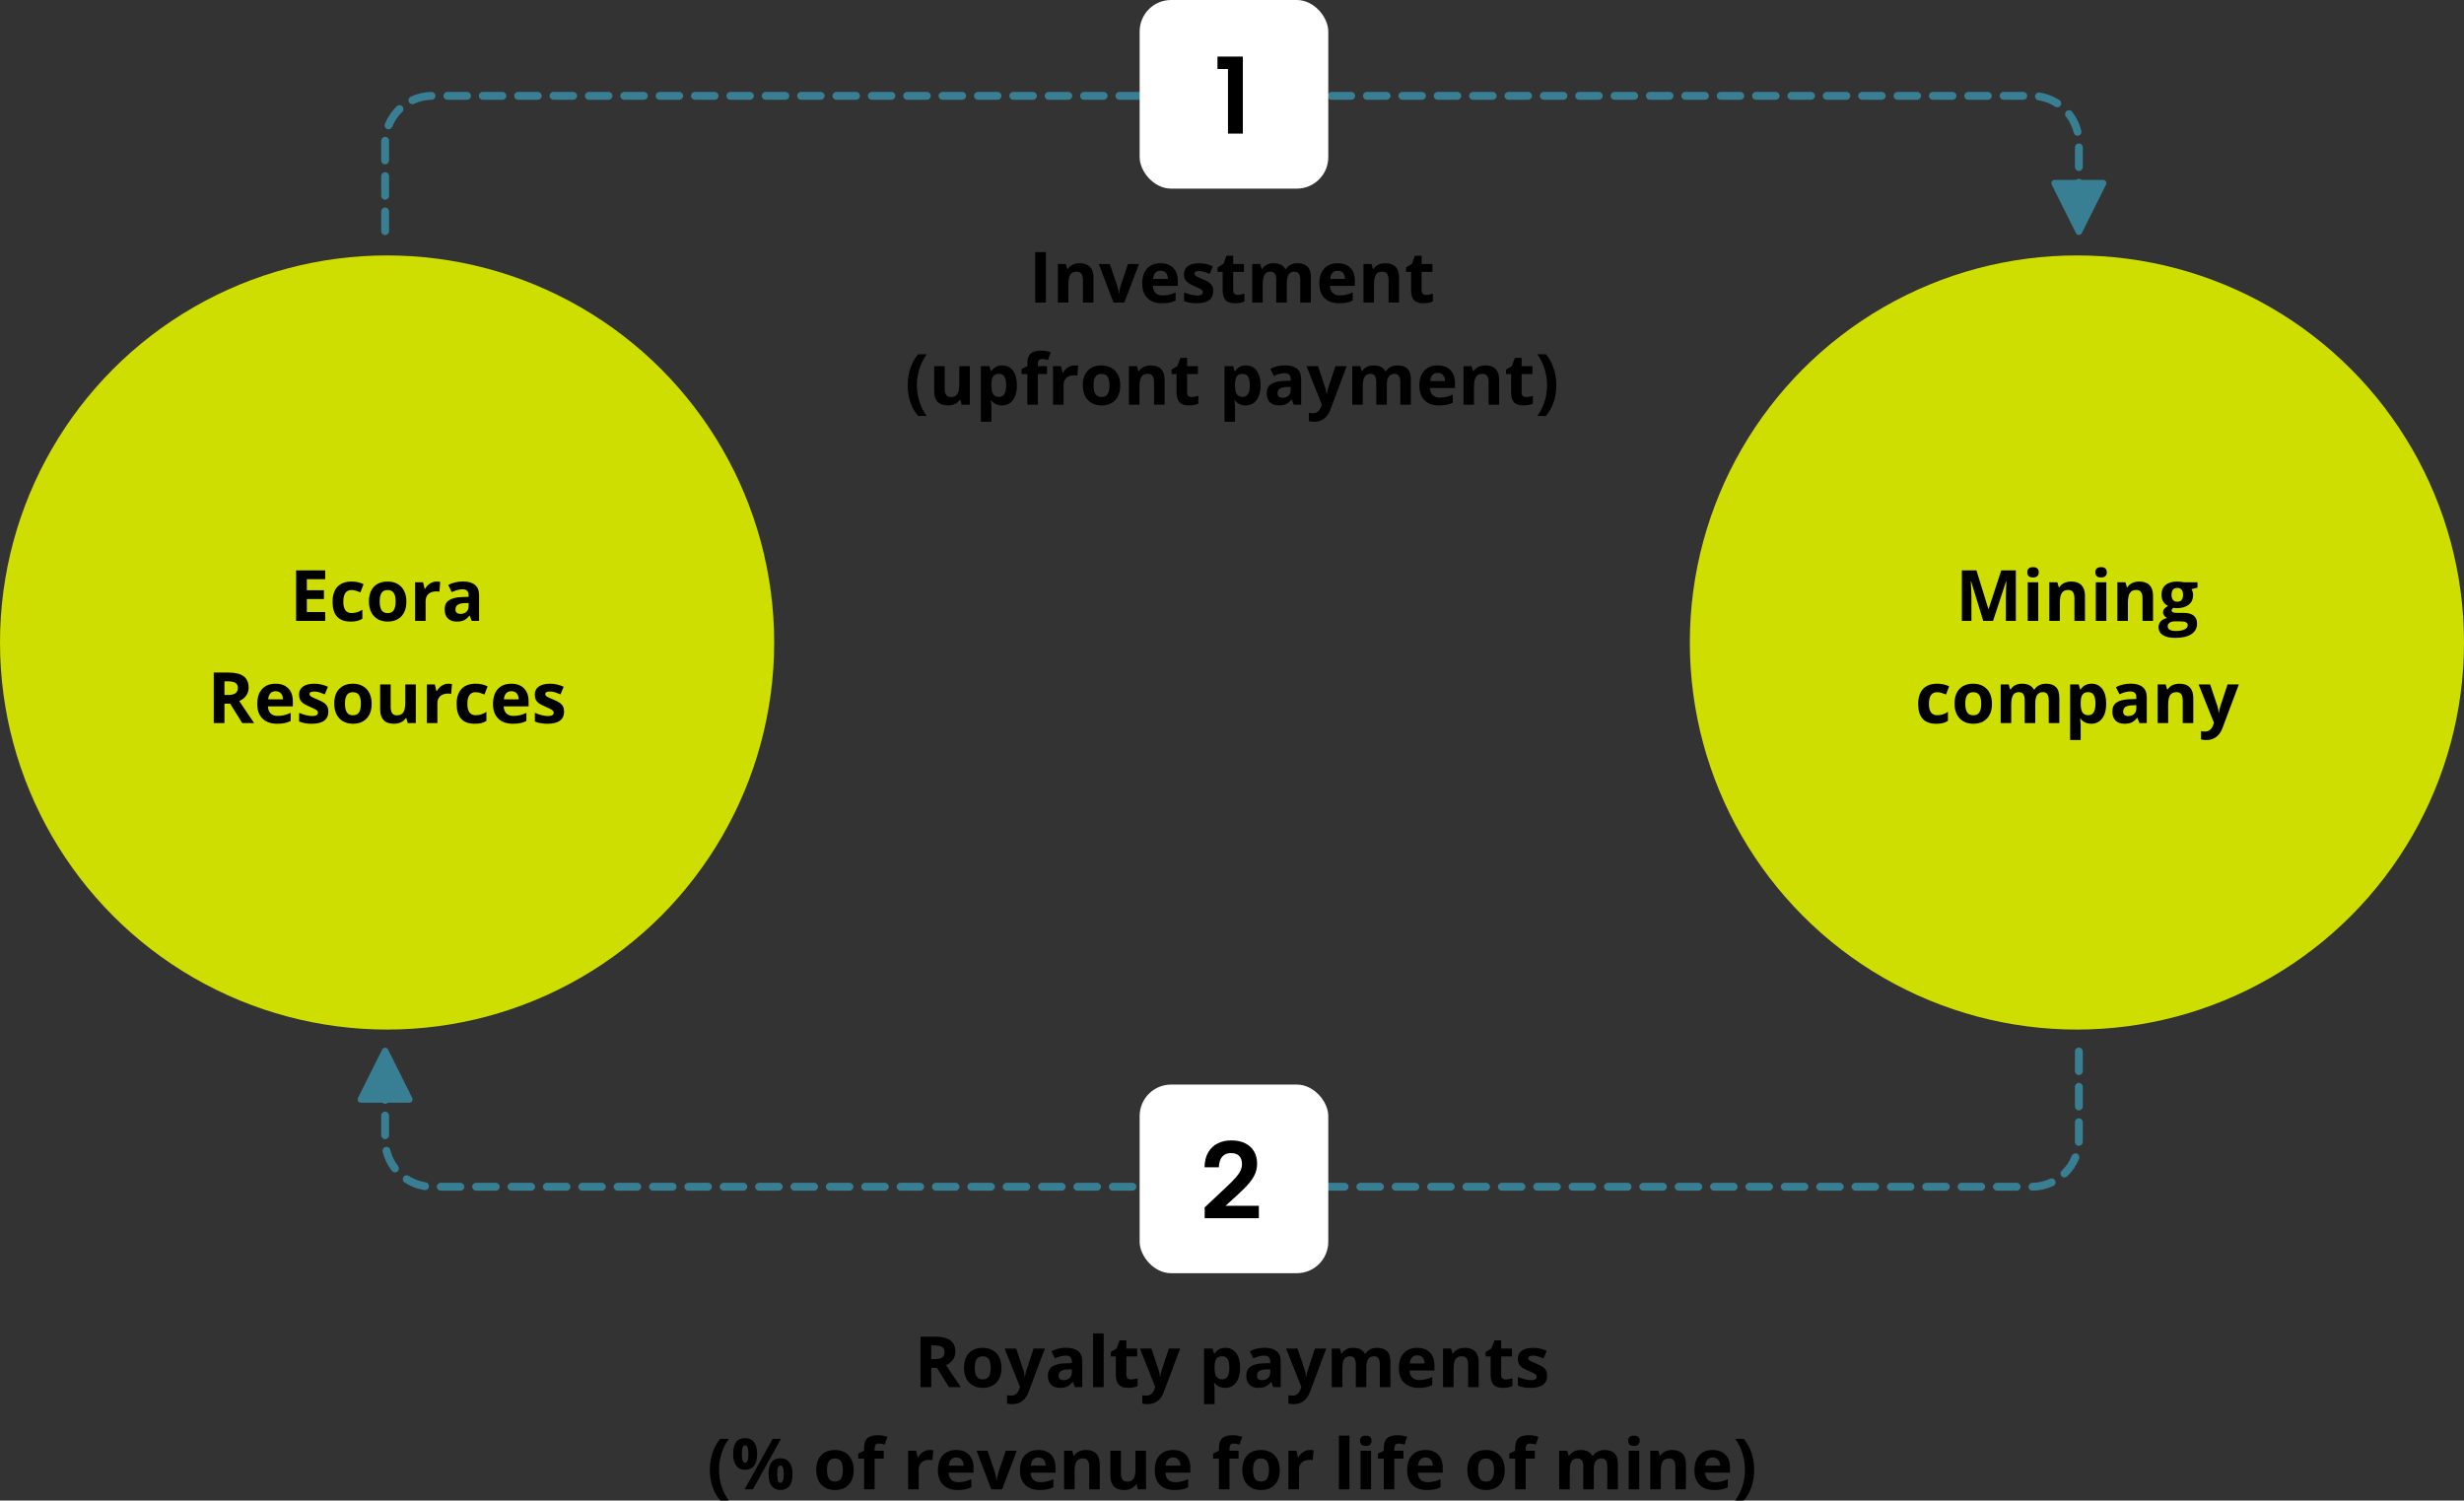 <?xml version="1.0" encoding="UTF-8"?>
<svg xmlns="http://www.w3.org/2000/svg" width="627" height="381.848" viewBox="0 0 627 381.848">
  <rect x="0" y="0" width="627" height="381.848" fill="#333333" stroke="none"/>
  <g fill="none" fill-rule="evenodd">
    <path fill="#397F93" fill-rule="nonzero" d="M324.157,301 C324.709,301 325.157,301.448 325.157,302 C325.157,302.552 324.709,303 324.157,303 L319.157,303 C318.605,303 318.157,302.552 318.157,302 C318.157,301.448 318.605,301 319.157,301 L324.157,301 Z M315.157,301 C315.709,301 316.157,301.448 316.157,302 C316.157,302.552 315.709,303 315.157,303 L310.157,303 C309.605,303 309.157,302.552 309.157,302 C309.157,301.448 309.605,301 310.157,301 L315.157,301 Z M117.157,301 C117.709,301 118.157,301.448 118.157,302 C118.157,302.552 117.709,303 117.157,303 L112.157,303 C111.605,303 111.157,302.552 111.157,302 C111.157,301.448 111.605,301 112.157,301 L117.157,301 Z M126.157,301 C126.709,301 127.157,301.448 127.157,302 C127.157,302.552 126.709,303 126.157,303 L121.157,303 C120.605,303 120.157,302.552 120.157,302 C120.157,301.448 120.605,301 121.157,301 L126.157,301 Z M135.157,301 C135.709,301 136.157,301.448 136.157,302 C136.157,302.552 135.709,303 135.157,303 L130.157,303 C129.605,303 129.157,302.552 129.157,302 C129.157,301.448 129.605,301 130.157,301 L135.157,301 Z M144.157,301 C144.709,301 145.157,301.448 145.157,302 C145.157,302.552 144.709,303 144.157,303 L139.157,303 C138.605,303 138.157,302.552 138.157,302 C138.157,301.448 138.605,301 139.157,301 L144.157,301 Z M513.157,301 C513.709,301 514.157,301.448 514.157,302 C514.157,302.552 513.709,303 513.157,303 L508.157,303 C507.605,303 507.157,302.552 507.157,302 C507.157,301.448 507.605,301 508.157,301 L513.157,301 Z M504.157,301 C504.709,301 505.157,301.448 505.157,302 C505.157,302.552 504.709,303 504.157,303 L499.157,303 C498.605,303 498.157,302.552 498.157,302 C498.157,301.448 498.605,301 499.157,301 L504.157,301 Z M495.157,301 C495.709,301 496.157,301.448 496.157,302 C496.157,302.552 495.709,303 495.157,303 L490.157,303 C489.605,303 489.157,302.552 489.157,302 C489.157,301.448 489.605,301 490.157,301 L495.157,301 Z M486.157,301 C486.709,301 487.157,301.448 487.157,302 C487.157,302.552 486.709,303 486.157,303 L481.157,303 C480.605,303 480.157,302.552 480.157,302 C480.157,301.448 480.605,301 481.157,301 L486.157,301 Z M477.157,301 C477.709,301 478.157,301.448 478.157,302 C478.157,302.552 477.709,303 477.157,303 L472.157,303 C471.605,303 471.157,302.552 471.157,302 C471.157,301.448 471.605,301 472.157,301 L477.157,301 Z M468.157,301 C468.709,301 469.157,301.448 469.157,302 C469.157,302.552 468.709,303 468.157,303 L463.157,303 C462.605,303 462.157,302.552 462.157,302 C462.157,301.448 462.605,301 463.157,301 L468.157,301 Z M459.157,301 C459.709,301 460.157,301.448 460.157,302 C460.157,302.552 459.709,303 459.157,303 L454.157,303 C453.605,303 453.157,302.552 453.157,302 C453.157,301.448 453.605,301 454.157,301 L459.157,301 Z M450.157,301 C450.709,301 451.157,301.448 451.157,302 C451.157,302.552 450.709,303 450.157,303 L445.157,303 C444.605,303 444.157,302.552 444.157,302 C444.157,301.448 444.605,301 445.157,301 L450.157,301 Z M441.157,301 C441.709,301 442.157,301.448 442.157,302 C442.157,302.552 441.709,303 441.157,303 L436.157,303 C435.605,303 435.157,302.552 435.157,302 C435.157,301.448 435.605,301 436.157,301 L441.157,301 Z M432.157,301 C432.709,301 433.157,301.448 433.157,302 C433.157,302.552 432.709,303 432.157,303 L427.157,303 C426.605,303 426.157,302.552 426.157,302 C426.157,301.448 426.605,301 427.157,301 L432.157,301 Z M423.157,301 C423.709,301 424.157,301.448 424.157,302 C424.157,302.552 423.709,303 423.157,303 L418.157,303 C417.605,303 417.157,302.552 417.157,302 C417.157,301.448 417.605,301 418.157,301 L423.157,301 Z M414.157,301 C414.709,301 415.157,301.448 415.157,302 C415.157,302.552 414.709,303 414.157,303 L409.157,303 C408.605,303 408.157,302.552 408.157,302 C408.157,301.448 408.605,301 409.157,301 L414.157,301 Z M405.157,301 C405.709,301 406.157,301.448 406.157,302 C406.157,302.552 405.709,303 405.157,303 L400.157,303 C399.605,303 399.157,302.552 399.157,302 C399.157,301.448 399.605,301 400.157,301 L405.157,301 Z M396.157,301 C396.709,301 397.157,301.448 397.157,302 C397.157,302.552 396.709,303 396.157,303 L391.157,303 C390.605,303 390.157,302.552 390.157,302 C390.157,301.448 390.605,301 391.157,301 L396.157,301 Z M387.157,301 C387.709,301 388.157,301.448 388.157,302 C388.157,302.552 387.709,303 387.157,303 L382.157,303 C381.605,303 381.157,302.552 381.157,302 C381.157,301.448 381.605,301 382.157,301 L387.157,301 Z M378.157,301 C378.709,301 379.157,301.448 379.157,302 C379.157,302.552 378.709,303 378.157,303 L373.157,303 C372.605,303 372.157,302.552 372.157,302 C372.157,301.448 372.605,301 373.157,301 L378.157,301 Z M369.157,301 C369.709,301 370.157,301.448 370.157,302 C370.157,302.552 369.709,303 369.157,303 L364.157,303 C363.605,303 363.157,302.552 363.157,302 C363.157,301.448 363.605,301 364.157,301 L369.157,301 Z M360.157,301 C360.709,301 361.157,301.448 361.157,302 C361.157,302.552 360.709,303 360.157,303 L355.157,303 C354.605,303 354.157,302.552 354.157,302 C354.157,301.448 354.605,301 355.157,301 L360.157,301 Z M351.157,301 C351.709,301 352.157,301.448 352.157,302 C352.157,302.552 351.709,303 351.157,303 L346.157,303 C345.605,303 345.157,302.552 345.157,302 C345.157,301.448 345.605,301 346.157,301 L351.157,301 Z M342.157,301 C342.709,301 343.157,301.448 343.157,302 C343.157,302.552 342.709,303 342.157,303 L337.157,303 C336.605,303 336.157,302.552 336.157,302 C336.157,301.448 336.605,301 337.157,301 L342.157,301 Z M333.157,301 C333.709,301 334.157,301.448 334.157,302 C334.157,302.552 333.709,303 333.157,303 L328.157,303 C327.605,303 327.157,302.552 327.157,302 C327.157,301.448 327.605,301 328.157,301 L333.157,301 Z M162.157,301 C162.709,301 163.157,301.448 163.157,302 C163.157,302.552 162.709,303 162.157,303 L157.157,303 C156.605,303 156.157,302.552 156.157,302 C156.157,301.448 156.605,301 157.157,301 L162.157,301 Z M153.157,301 C153.709,301 154.157,301.448 154.157,302 C154.157,302.552 153.709,303 153.157,303 L148.157,303 C147.605,303 147.157,302.552 147.157,302 C147.157,301.448 147.605,301 148.157,301 L153.157,301 Z M306.157,301 C306.709,301 307.157,301.448 307.157,302 C307.157,302.552 306.709,303 306.157,303 L301.157,303 C300.605,303 300.157,302.552 300.157,302 C300.157,301.448 300.605,301 301.157,301 L306.157,301 Z M297.157,301 C297.709,301 298.157,301.448 298.157,302 C298.157,302.552 297.709,303 297.157,303 L292.157,303 C291.605,303 291.157,302.552 291.157,302 C291.157,301.448 291.605,301 292.157,301 L297.157,301 Z M288.157,301 C288.709,301 289.157,301.448 289.157,302 C289.157,302.552 288.709,303 288.157,303 L283.157,303 C282.605,303 282.157,302.552 282.157,302 C282.157,301.448 282.605,301 283.157,301 L288.157,301 Z M279.157,301 C279.709,301 280.157,301.448 280.157,302 C280.157,302.552 279.709,303 279.157,303 L274.157,303 C273.605,303 273.157,302.552 273.157,302 C273.157,301.448 273.605,301 274.157,301 L279.157,301 Z M270.157,301 C270.709,301 271.157,301.448 271.157,302 C271.157,302.552 270.709,303 270.157,303 L265.157,303 C264.605,303 264.157,302.552 264.157,302 C264.157,301.448 264.605,301 265.157,301 L270.157,301 Z M261.157,301 C261.709,301 262.157,301.448 262.157,302 C262.157,302.552 261.709,303 261.157,303 L256.157,303 C255.605,303 255.157,302.552 255.157,302 C255.157,301.448 255.605,301 256.157,301 L261.157,301 Z M252.157,301 C252.709,301 253.157,301.448 253.157,302 C253.157,302.552 252.709,303 252.157,303 L247.157,303 C246.605,303 246.157,302.552 246.157,302 C246.157,301.448 246.605,301 247.157,301 L252.157,301 Z M243.157,301 C243.709,301 244.157,301.448 244.157,302 C244.157,302.552 243.709,303 243.157,303 L238.157,303 C237.605,303 237.157,302.552 237.157,302 C237.157,301.448 237.605,301 238.157,301 L243.157,301 Z M234.157,301 C234.709,301 235.157,301.448 235.157,302 C235.157,302.552 234.709,303 234.157,303 L229.157,303 C228.605,303 228.157,302.552 228.157,302 C228.157,301.448 228.605,301 229.157,301 L234.157,301 Z M225.157,301 C225.709,301 226.157,301.448 226.157,302 C226.157,302.552 225.709,303 225.157,303 L220.157,303 C219.605,303 219.157,302.552 219.157,302 C219.157,301.448 219.605,301 220.157,301 L225.157,301 Z M216.157,301 C216.709,301 217.157,301.448 217.157,302 C217.157,302.552 216.709,303 216.157,303 L211.157,303 C210.605,303 210.157,302.552 210.157,302 C210.157,301.448 210.605,301 211.157,301 L216.157,301 Z M207.157,301 C207.709,301 208.157,301.448 208.157,302 C208.157,302.552 207.709,303 207.157,303 L202.157,303 C201.605,303 201.157,302.552 201.157,302 C201.157,301.448 201.605,301 202.157,301 L207.157,301 Z M198.157,301 C198.709,301 199.157,301.448 199.157,302 C199.157,302.552 198.709,303 198.157,303 L193.157,303 C192.605,303 192.157,302.552 192.157,302 C192.157,301.448 192.605,301 193.157,301 L198.157,301 Z M189.157,301 C189.709,301 190.157,301.448 190.157,302 C190.157,302.552 189.709,303 189.157,303 L184.157,303 C183.605,303 183.157,302.552 183.157,302 C183.157,301.448 183.605,301 184.157,301 L189.157,301 Z M180.157,301 C180.709,301 181.157,301.448 181.157,302 C181.157,302.552 180.709,303 180.157,303 L175.157,303 C174.605,303 174.157,302.552 174.157,302 C174.157,301.448 174.605,301 175.157,301 L180.157,301 Z M171.157,301 C171.709,301 172.157,301.448 172.157,302 C172.157,302.552 171.709,303 171.157,303 L166.157,303 C165.605,303 165.157,302.552 165.157,302 C165.157,301.448 165.605,301 166.157,301 L171.157,301 Z M522.971,300.46 C523.204,300.96 522.987,301.555 522.487,301.789 C520.844,302.554 519.053,302.97 517.206,302.998 C516.654,303.007 516.199,302.566 516.19,302.014 C516.182,301.462 516.623,301.007 517.175,300.999 C518.74,300.974 520.253,300.623 521.642,299.976 C522.142,299.743 522.737,299.959 522.971,300.46 Z M104.032,299.242 C105.325,300.079 106.779,300.636 108.314,300.872 C108.86,300.956 109.235,301.466 109.151,302.012 C109.067,302.558 108.557,302.932 108.011,302.849 C106.195,302.57 104.474,301.91 102.946,300.921 C102.482,300.621 102.35,300.002 102.65,299.539 C102.95,299.075 103.569,298.942 104.032,299.242 Z M528.506,293.564 C529.018,293.77 529.265,294.353 529.059,294.865 C528.375,296.558 527.34,298.088 526.027,299.354 C525.63,299.738 524.997,299.727 524.613,299.329 C524.23,298.932 524.241,298.299 524.638,297.915 C525.75,296.843 526.626,295.548 527.204,294.116 C527.411,293.604 527.994,293.357 528.506,293.564 Z M99.312,292.614 C99.679,294.118 100.36,295.521 101.305,296.739 C101.644,297.175 101.565,297.804 101.129,298.142 C100.692,298.481 100.064,298.402 99.725,297.965 C98.608,296.526 97.802,294.867 97.369,293.087 C97.238,292.55 97.567,292.009 98.104,291.879 C98.64,291.748 99.181,292.077 99.312,292.614 Z M529,284.574 C529.552,284.574 530,285.022 530,285.574 L530,290 C530,290.208 529.995,290.414 529.985,290.621 C529.959,291.172 529.491,291.599 528.94,291.573 C528.388,291.547 527.962,291.078 527.988,290.527 C527.996,290.352 528,290.176 528,290 L528,285.574 C528,285.022 528.448,284.574 529,284.574 Z M98,282.888 C98.552,282.888 99,283.336 99,283.888 L99,288.888 C99,289.44 98.552,289.888 98,289.888 C97.448,289.888 97,289.44 97,288.888 L97,283.888 C97,283.336 97.448,282.888 98,282.888 Z M529,275.574 C529.552,275.574 530,276.022 530,276.574 L530,281.574 C530,282.126 529.552,282.574 529,282.574 C528.448,282.574 528,282.126 528,281.574 L528,276.574 C528,276.022 528.448,275.574 529,275.574 Z M98.373,266.703 C98.535,266.783 98.666,266.914 98.747,267.076 L104.912,279.406 C105.118,279.818 104.951,280.32 104.538,280.526 C104.422,280.584 104.294,280.614 104.165,280.614 L98.687,280.615 C98.508,280.784 98.266,280.888 98,280.888 C97.734,280.888 97.492,280.784 97.313,280.615 L91.835,280.614 C91.374,280.614 91,280.24 91,279.779 C91,279.649 91.03,279.522 91.088,279.406 L97.253,267.076 C97.459,266.663 97.961,266.496 98.373,266.703 Z M529,266.574 C529.552,266.574 530,267.022 530,267.574 L530,272.574 C530,273.126 529.552,273.574 529,273.574 C528.448,273.574 528,273.126 528,272.574 L528,267.574 C528,267.022 528.448,266.574 529,266.574 Z"></path>
    <path fill="#397F93" fill-rule="nonzero" d="M330.157,57.818 C330.709,57.818 331.157,58.266 331.157,58.818 C331.157,59.37 330.709,59.818 330.157,59.818 L325.157,59.818 C324.605,59.818 324.157,59.37 324.157,58.818 C324.157,58.266 324.605,57.818 325.157,57.818 L330.157,57.818 Z M321.157,57.818 C321.709,57.818 322.157,58.266 322.157,58.818 C322.157,59.37 321.709,59.818 321.157,59.818 L316.157,59.818 C315.605,59.818 315.157,59.37 315.157,58.818 C315.157,58.266 315.605,57.818 316.157,57.818 L321.157,57.818 Z M123.157,57.818 C123.709,57.818 124.157,58.266 124.157,58.818 C124.157,59.37 123.709,59.818 123.157,59.818 L118.157,59.818 C117.605,59.818 117.157,59.37 117.157,58.818 C117.157,58.266 117.605,57.818 118.157,57.818 L123.157,57.818 Z M132.157,57.818 C132.709,57.818 133.157,58.266 133.157,58.818 C133.157,59.37 132.709,59.818 132.157,59.818 L127.157,59.818 C126.605,59.818 126.157,59.37 126.157,58.818 C126.157,58.266 126.605,57.818 127.157,57.818 L132.157,57.818 Z M141.157,57.818 C141.709,57.818 142.157,58.266 142.157,58.818 C142.157,59.37 141.709,59.818 141.157,59.818 L136.157,59.818 C135.605,59.818 135.157,59.37 135.157,58.818 C135.157,58.266 135.605,57.818 136.157,57.818 L141.157,57.818 Z M150.157,57.818 C150.709,57.818 151.157,58.266 151.157,58.818 C151.157,59.37 150.709,59.818 150.157,59.818 L145.157,59.818 C144.605,59.818 144.157,59.37 144.157,58.818 C144.157,58.266 144.605,57.818 145.157,57.818 L150.157,57.818 Z M519.157,57.818 C519.709,57.818 520.157,58.266 520.157,58.818 C520.157,59.37 519.709,59.818 519.157,59.818 L514.157,59.818 C513.605,59.818 513.157,59.37 513.157,58.818 C513.157,58.266 513.605,57.818 514.157,57.818 L519.157,57.818 Z M510.157,57.818 C510.709,57.818 511.157,58.266 511.157,58.818 C511.157,59.37 510.709,59.818 510.157,59.818 L505.157,59.818 C504.605,59.818 504.157,59.37 504.157,58.818 C504.157,58.266 504.605,57.818 505.157,57.818 L510.157,57.818 Z M501.157,57.818 C501.709,57.818 502.157,58.266 502.157,58.818 C502.157,59.37 501.709,59.818 501.157,59.818 L496.157,59.818 C495.605,59.818 495.157,59.37 495.157,58.818 C495.157,58.266 495.605,57.818 496.157,57.818 L501.157,57.818 Z M492.157,57.818 C492.709,57.818 493.157,58.266 493.157,58.818 C493.157,59.37 492.709,59.818 492.157,59.818 L487.157,59.818 C486.605,59.818 486.157,59.37 486.157,58.818 C486.157,58.266 486.605,57.818 487.157,57.818 L492.157,57.818 Z M483.157,57.818 C483.709,57.818 484.157,58.266 484.157,58.818 C484.157,59.37 483.709,59.818 483.157,59.818 L478.157,59.818 C477.605,59.818 477.157,59.37 477.157,58.818 C477.157,58.266 477.605,57.818 478.157,57.818 L483.157,57.818 Z M474.157,57.818 C474.709,57.818 475.157,58.266 475.157,58.818 C475.157,59.37 474.709,59.818 474.157,59.818 L469.157,59.818 C468.605,59.818 468.157,59.37 468.157,58.818 C468.157,58.266 468.605,57.818 469.157,57.818 L474.157,57.818 Z M465.157,57.818 C465.709,57.818 466.157,58.266 466.157,58.818 C466.157,59.37 465.709,59.818 465.157,59.818 L460.157,59.818 C459.605,59.818 459.157,59.37 459.157,58.818 C459.157,58.266 459.605,57.818 460.157,57.818 L465.157,57.818 Z M456.157,57.818 C456.709,57.818 457.157,58.266 457.157,58.818 C457.157,59.37 456.709,59.818 456.157,59.818 L451.157,59.818 C450.605,59.818 450.157,59.37 450.157,58.818 C450.157,58.266 450.605,57.818 451.157,57.818 L456.157,57.818 Z M447.157,57.818 C447.709,57.818 448.157,58.266 448.157,58.818 C448.157,59.37 447.709,59.818 447.157,59.818 L442.157,59.818 C441.605,59.818 441.157,59.37 441.157,58.818 C441.157,58.266 441.605,57.818 442.157,57.818 L447.157,57.818 Z M438.157,57.818 C438.709,57.818 439.157,58.266 439.157,58.818 C439.157,59.37 438.709,59.818 438.157,59.818 L433.157,59.818 C432.605,59.818 432.157,59.37 432.157,58.818 C432.157,58.266 432.605,57.818 433.157,57.818 L438.157,57.818 Z M429.157,57.818 C429.709,57.818 430.157,58.266 430.157,58.818 C430.157,59.37 429.709,59.818 429.157,59.818 L424.157,59.818 C423.605,59.818 423.157,59.37 423.157,58.818 C423.157,58.266 423.605,57.818 424.157,57.818 L429.157,57.818 Z M420.157,57.818 C420.709,57.818 421.157,58.266 421.157,58.818 C421.157,59.37 420.709,59.818 420.157,59.818 L415.157,59.818 C414.605,59.818 414.157,59.37 414.157,58.818 C414.157,58.266 414.605,57.818 415.157,57.818 L420.157,57.818 Z M411.157,57.818 C411.709,57.818 412.157,58.266 412.157,58.818 C412.157,59.37 411.709,59.818 411.157,59.818 L406.157,59.818 C405.605,59.818 405.157,59.37 405.157,58.818 C405.157,58.266 405.605,57.818 406.157,57.818 L411.157,57.818 Z M402.157,57.818 C402.709,57.818 403.157,58.266 403.157,58.818 C403.157,59.37 402.709,59.818 402.157,59.818 L397.157,59.818 C396.605,59.818 396.157,59.37 396.157,58.818 C396.157,58.266 396.605,57.818 397.157,57.818 L402.157,57.818 Z M393.157,57.818 C393.709,57.818 394.157,58.266 394.157,58.818 C394.157,59.37 393.709,59.818 393.157,59.818 L388.157,59.818 C387.605,59.818 387.157,59.37 387.157,58.818 C387.157,58.266 387.605,57.818 388.157,57.818 L393.157,57.818 Z M384.157,57.818 C384.709,57.818 385.157,58.266 385.157,58.818 C385.157,59.37 384.709,59.818 384.157,59.818 L379.157,59.818 C378.605,59.818 378.157,59.37 378.157,58.818 C378.157,58.266 378.605,57.818 379.157,57.818 L384.157,57.818 Z M375.157,57.818 C375.709,57.818 376.157,58.266 376.157,58.818 C376.157,59.37 375.709,59.818 375.157,59.818 L370.157,59.818 C369.605,59.818 369.157,59.37 369.157,58.818 C369.157,58.266 369.605,57.818 370.157,57.818 L375.157,57.818 Z M366.157,57.818 C366.709,57.818 367.157,58.266 367.157,58.818 C367.157,59.37 366.709,59.818 366.157,59.818 L361.157,59.818 C360.605,59.818 360.157,59.37 360.157,58.818 C360.157,58.266 360.605,57.818 361.157,57.818 L366.157,57.818 Z M357.157,57.818 C357.709,57.818 358.157,58.266 358.157,58.818 C358.157,59.37 357.709,59.818 357.157,59.818 L352.157,59.818 C351.605,59.818 351.157,59.37 351.157,58.818 C351.157,58.266 351.605,57.818 352.157,57.818 L357.157,57.818 Z M348.157,57.818 C348.709,57.818 349.157,58.266 349.157,58.818 C349.157,59.37 348.709,59.818 348.157,59.818 L343.157,59.818 C342.605,59.818 342.157,59.37 342.157,58.818 C342.157,58.266 342.605,57.818 343.157,57.818 L348.157,57.818 Z M339.157,57.818 C339.709,57.818 340.157,58.266 340.157,58.818 C340.157,59.37 339.709,59.818 339.157,59.818 L334.157,59.818 C333.605,59.818 333.157,59.37 333.157,58.818 C333.157,58.266 333.605,57.818 334.157,57.818 L339.157,57.818 Z M168.157,57.818 C168.709,57.818 169.157,58.266 169.157,58.818 C169.157,59.37 168.709,59.818 168.157,59.818 L163.157,59.818 C162.605,59.818 162.157,59.37 162.157,58.818 C162.157,58.266 162.605,57.818 163.157,57.818 L168.157,57.818 Z M159.157,57.818 C159.709,57.818 160.157,58.266 160.157,58.818 C160.157,59.37 159.709,59.818 159.157,59.818 L154.157,59.818 C153.605,59.818 153.157,59.37 153.157,58.818 C153.157,58.266 153.605,57.818 154.157,57.818 L159.157,57.818 Z M312.157,57.818 C312.709,57.818 313.157,58.266 313.157,58.818 C313.157,59.37 312.709,59.818 312.157,59.818 L307.157,59.818 C306.605,59.818 306.157,59.37 306.157,58.818 C306.157,58.266 306.605,57.818 307.157,57.818 L312.157,57.818 Z M303.157,57.818 C303.709,57.818 304.157,58.266 304.157,58.818 C304.157,59.37 303.709,59.818 303.157,59.818 L298.157,59.818 C297.605,59.818 297.157,59.37 297.157,58.818 C297.157,58.266 297.605,57.818 298.157,57.818 L303.157,57.818 Z M294.157,57.818 C294.709,57.818 295.157,58.266 295.157,58.818 C295.157,59.37 294.709,59.818 294.157,59.818 L289.157,59.818 C288.605,59.818 288.157,59.37 288.157,58.818 C288.157,58.266 288.605,57.818 289.157,57.818 L294.157,57.818 Z M285.157,57.818 C285.709,57.818 286.157,58.266 286.157,58.818 C286.157,59.37 285.709,59.818 285.157,59.818 L280.157,59.818 C279.605,59.818 279.157,59.37 279.157,58.818 C279.157,58.266 279.605,57.818 280.157,57.818 L285.157,57.818 Z M276.157,57.818 C276.709,57.818 277.157,58.266 277.157,58.818 C277.157,59.37 276.709,59.818 276.157,59.818 L271.157,59.818 C270.605,59.818 270.157,59.37 270.157,58.818 C270.157,58.266 270.605,57.818 271.157,57.818 L276.157,57.818 Z M267.157,57.818 C267.709,57.818 268.157,58.266 268.157,58.818 C268.157,59.37 267.709,59.818 267.157,59.818 L262.157,59.818 C261.605,59.818 261.157,59.37 261.157,58.818 C261.157,58.266 261.605,57.818 262.157,57.818 L267.157,57.818 Z M258.157,57.818 C258.709,57.818 259.157,58.266 259.157,58.818 C259.157,59.37 258.709,59.818 258.157,59.818 L253.157,59.818 C252.605,59.818 252.157,59.37 252.157,58.818 C252.157,58.266 252.605,57.818 253.157,57.818 L258.157,57.818 Z M249.157,57.818 C249.709,57.818 250.157,58.266 250.157,58.818 C250.157,59.37 249.709,59.818 249.157,59.818 L244.157,59.818 C243.605,59.818 243.157,59.37 243.157,58.818 C243.157,58.266 243.605,57.818 244.157,57.818 L249.157,57.818 Z M240.157,57.818 C240.709,57.818 241.157,58.266 241.157,58.818 C241.157,59.37 240.709,59.818 240.157,59.818 L235.157,59.818 C234.605,59.818 234.157,59.37 234.157,58.818 C234.157,58.266 234.605,57.818 235.157,57.818 L240.157,57.818 Z M231.157,57.818 C231.709,57.818 232.157,58.266 232.157,58.818 C232.157,59.37 231.709,59.818 231.157,59.818 L226.157,59.818 C225.605,59.818 225.157,59.37 225.157,58.818 C225.157,58.266 225.605,57.818 226.157,57.818 L231.157,57.818 Z M222.157,57.818 C222.709,57.818 223.157,58.266 223.157,58.818 C223.157,59.37 222.709,59.818 222.157,59.818 L217.157,59.818 C216.605,59.818 216.157,59.37 216.157,58.818 C216.157,58.266 216.605,57.818 217.157,57.818 L222.157,57.818 Z M213.157,57.818 C213.709,57.818 214.157,58.266 214.157,58.818 C214.157,59.37 213.709,59.818 213.157,59.818 L208.157,59.818 C207.605,59.818 207.157,59.37 207.157,58.818 C207.157,58.266 207.605,57.818 208.157,57.818 L213.157,57.818 Z M204.157,57.818 C204.709,57.818 205.157,58.266 205.157,58.818 C205.157,59.37 204.709,59.818 204.157,59.818 L199.157,59.818 C198.605,59.818 198.157,59.37 198.157,58.818 C198.157,58.266 198.605,57.818 199.157,57.818 L204.157,57.818 Z M195.157,57.818 C195.709,57.818 196.157,58.266 196.157,58.818 C196.157,59.37 195.709,59.818 195.157,59.818 L190.157,59.818 C189.605,59.818 189.157,59.37 189.157,58.818 C189.157,58.266 189.605,57.818 190.157,57.818 L195.157,57.818 Z M186.157,57.818 C186.709,57.818 187.157,58.266 187.157,58.818 C187.157,59.37 186.709,59.818 186.157,59.818 L181.157,59.818 C180.605,59.818 180.157,59.37 180.157,58.818 C180.157,58.266 180.605,57.818 181.157,57.818 L186.157,57.818 Z M177.157,57.818 C177.709,57.818 178.157,58.266 178.157,58.818 C178.157,59.37 177.709,59.818 177.157,59.818 L172.157,59.818 C171.605,59.818 171.157,59.37 171.157,58.818 C171.157,58.266 171.605,57.818 172.157,57.818 L177.157,57.818 Z M528.971,57.278 C529.204,57.778 528.987,58.373 528.487,58.607 C526.844,59.372 525.053,59.788 523.206,59.816 C522.654,59.825 522.199,59.384 522.19,58.832 C522.182,58.28 522.623,57.825 523.175,57.817 C524.74,57.792 526.253,57.441 527.642,56.794 C528.142,56.561 528.737,56.777 528.971,57.278 Z M110.032,56.06 C111.325,56.897 112.779,57.454 114.314,57.69 C114.86,57.774 115.235,58.284 115.151,58.83 C115.067,59.376 114.557,59.751 114.011,59.667 C112.195,59.388 110.474,58.728 108.946,57.739 C108.482,57.439 108.35,56.82 108.65,56.357 C108.95,55.893 109.569,55.76 110.032,56.06 Z M534.506,50.382 C535.018,50.589 535.265,51.171 535.059,51.683 C534.375,53.377 533.34,54.906 532.027,56.172 C531.63,56.556 530.997,56.545 530.613,56.147 C530.23,55.75 530.241,55.117 530.638,54.733 C531.75,53.661 532.626,52.366 533.204,50.934 C533.411,50.422 533.994,50.175 534.506,50.382 Z M105.312,49.432 C105.679,50.936 106.36,52.339 107.305,53.557 C107.644,53.993 107.565,54.622 107.129,54.96 C106.692,55.299 106.064,55.22 105.725,54.784 C104.608,53.344 103.802,51.685 103.369,49.905 C103.238,49.368 103.567,48.827 104.104,48.697 C104.64,48.566 105.181,48.895 105.312,49.432 Z M535,41.392 C535.552,41.392 536,41.84 536,42.392 L536,46.818 C536,47.026 535.995,47.232 535.985,47.439 C535.959,47.99 535.491,48.417 534.94,48.391 C534.388,48.365 533.962,47.896 533.988,47.345 C533.996,47.17 534,46.994 534,46.818 L534,42.392 C534,41.84 534.448,41.392 535,41.392 Z M104,39.706 C104.552,39.706 105,40.154 105,40.706 L105,45.706 C105,46.258 104.552,46.706 104,46.706 C103.448,46.706 103,46.258 103,45.706 L103,40.706 C103,40.154 103.448,39.706 104,39.706 Z M535,32.392 C535.552,32.392 536,32.84 536,33.392 L536,38.392 C536,38.944 535.552,39.392 535,39.392 C534.448,39.392 534,38.944 534,38.392 L534,33.392 C534,32.84 534.448,32.392 535,32.392 Z M104.373,23.521 C104.535,23.601 104.666,23.732 104.747,23.894 L110.912,36.224 C111.118,36.636 110.951,37.138 110.538,37.344 C110.422,37.402 110.294,37.432 110.165,37.432 L104.687,37.433 C104.508,37.602 104.266,37.706 104,37.706 C103.734,37.706 103.492,37.602 103.313,37.433 L97.835,37.432 C97.374,37.432 97,37.058 97,36.597 C97,36.467 97.03,36.34 97.088,36.224 L103.253,23.894 C103.459,23.481 103.961,23.314 104.373,23.521 Z M535,23.392 C535.552,23.392 536,23.84 536,24.392 L536,29.392 C536,29.944 535.552,30.392 535,30.392 C534.448,30.392 534,29.944 534,29.392 L534,24.392 C534,23.84 534.448,23.392 535,23.392 Z" transform="rotate(180 316.5 41.605)"></path>
    <g transform="translate(180.627 276)">
      <rect width="48" height="48" x="109.373" fill="#FFF" rx="8"></rect>
      <g fill="#000" fill-rule="nonzero" transform="translate(0 63.324)">
        <path d="M56.333 6.53 57.212 6.53C58.074 6.53 58.709 6.387 59.12 6.1 59.53 5.812 59.735 5.361 59.735 4.746 59.735 4.137 59.525 3.703 59.106 3.445 58.688 3.188 58.039 3.059 57.16 3.059L56.333 3.059 56.333 6.53ZM56.333 8.745 56.333 13.676 53.609 13.676 53.609.826 57.353.826C59.099.826 60.391 1.144 61.229 1.78 62.067 2.416 62.486 3.381 62.486 4.676 62.486 5.432 62.278 6.104 61.862 6.693 61.446 7.282 60.857 7.743 60.095 8.077 62.029 10.966 63.289 12.832 63.875 13.676L60.851 13.676 57.784 8.745 56.333 8.745ZM67.417 8.745C67.417 9.718 67.576 10.453 67.896 10.951 68.215 11.449 68.735 11.698 69.456 11.698 70.17 11.698 70.685 11.451 70.998 10.956 71.312 10.46 71.468 9.724 71.468 8.745 71.468 7.772 71.31 7.043 70.994 6.557 70.677 6.07 70.159 5.827 69.438 5.827 68.723 5.827 68.208 6.069 67.891 6.552 67.575 7.036 67.417 7.767 67.417 8.745ZM74.21 8.745C74.21 10.345 73.789 11.596 72.945 12.498 72.101 13.4 70.926 13.852 69.42 13.852 68.477 13.852 67.645 13.645 66.924 13.232 66.204 12.819 65.65 12.226 65.263 11.452 64.876 10.679 64.683 9.776 64.683 8.745 64.683 7.14 65.102 5.892 65.94 5.001 66.778 4.11 67.956 3.665 69.473 3.665 70.417 3.665 71.249 3.87 71.969 4.28 72.69 4.69 73.244 5.279 73.63 6.047 74.017 6.814 74.21 7.714 74.21 8.745ZM75.019 3.85 77.955 3.85 79.809 9.378C79.967 9.858 80.076 10.427 80.134 11.083L80.187 11.083C80.251 10.479 80.377 9.911 80.565 9.378L82.384 3.85 85.258 3.85 81.101 14.933C80.72 15.958 80.177 16.726 79.471 17.235 78.765 17.745 77.94 18 76.997 18 76.534 18 76.08 17.95 75.634 17.851L75.634 15.724C75.957 15.8 76.308 15.838 76.689 15.838 77.164 15.838 77.578 15.693 77.933 15.403 78.287 15.113 78.564 14.675 78.763 14.089L78.921 13.605 75.019 3.85ZM92.905 13.676 92.386 12.34 92.316 12.34C91.865 12.908 91.4 13.302 90.923 13.522 90.445 13.742 89.823 13.852 89.055 13.852 88.112 13.852 87.369 13.582 86.827 13.043 86.285 12.504 86.014 11.736 86.014 10.74 86.014 9.697 86.379 8.928 87.108 8.433 87.838 7.938 88.938 7.664 90.409 7.611L92.114 7.559 92.114 7.128C92.114 6.132 91.604 5.634 90.584 5.634 89.799 5.634 88.876 5.871 87.816 6.346L86.928 4.535C88.059 3.943 89.313 3.647 90.69 3.647 92.008 3.647 93.019 3.935 93.722 4.509 94.425 5.083 94.777 5.956 94.777 7.128L94.777 13.676 92.905 13.676ZM92.114 9.123 91.077 9.158C90.297 9.182 89.717 9.322 89.336 9.58 88.956 9.838 88.765 10.23 88.765 10.758 88.765 11.514 89.199 11.892 90.066 11.892 90.687 11.892 91.184 11.713 91.556 11.355 91.928 10.998 92.114 10.523 92.114 9.932L92.114 9.123Z"></path>
        <polygon points="100.217 13.676 97.537 13.676 97.537 0 100.217 0"></polygon>
        <path d="M107.169 11.716C107.638 11.716 108.201 11.613 108.857 11.408L108.857 13.403C108.189 13.702 107.369 13.852 106.396 13.852 105.324 13.852 104.543 13.581 104.054 13.039 103.564 12.497 103.32 11.684 103.32 10.6L103.32 5.862 102.037 5.862 102.037 4.729 103.513 3.832 104.287 1.758 106 1.758 106 3.85 108.751 3.85 108.751 5.862 106 5.862 106 10.6C106 10.98 106.107 11.262 106.321 11.443 106.535 11.625 106.818 11.716 107.169 11.716ZM109.437 3.85 112.373 3.85 114.227 9.378C114.385 9.858 114.494 10.427 114.552 11.083L114.605 11.083C114.669 10.479 114.795 9.911 114.983 9.378L116.802 3.85 119.676 3.85 115.519 14.933C115.138 15.958 114.595 16.726 113.889 17.235 113.183 17.745 112.358 18 111.415 18 110.952 18 110.498 17.95 110.052 17.851L110.052 15.724C110.375 15.8 110.726 15.838 111.107 15.838 111.582 15.838 111.996 15.693 112.351 15.403 112.705 15.113 112.982 14.675 113.181 14.089L113.339 13.605 109.437 3.85ZM131.155 13.852C130 13.852 129.095 13.433 128.439 12.595L128.298 12.595C128.392 13.415 128.439 13.89 128.439 14.019L128.439 18 125.758 18 125.758 3.85 127.938 3.85 128.316 5.124 128.439 5.124C129.066 4.151 129.995 3.665 131.225 3.665 132.385 3.665 133.293 4.113 133.95 5.01 134.606 5.906 134.934 7.151 134.934 8.745 134.934 9.794 134.78 10.705 134.473 11.479 134.165 12.252 133.727 12.841 133.159 13.245 132.59 13.649 131.922 13.852 131.155 13.852ZM130.364 5.81C129.702 5.81 129.218 6.013 128.914 6.42 128.609 6.828 128.451 7.5 128.439 8.438L128.439 8.728C128.439 9.782 128.596 10.538 128.909 10.995 129.223 11.452 129.719 11.681 130.399 11.681 131.6 11.681 132.201 10.69 132.201 8.71 132.201 7.743 132.053 7.018 131.757 6.535 131.461 6.051 130.997 5.81 130.364 5.81ZM143.389 13.676 142.871 12.34 142.8 12.34C142.349 12.908 141.885 13.302 141.407 13.522 140.93 13.742 140.307 13.852 139.54 13.852 138.596 13.852 137.854 13.582 137.312 13.043 136.77 12.504 136.499 11.736 136.499 10.74 136.499 9.697 136.863 8.928 137.593 8.433 138.322 7.938 139.422 7.664 140.893 7.611L142.598 7.559 142.598 7.128C142.598 6.132 142.088 5.634 141.069 5.634 140.284 5.634 139.361 5.871 138.3 6.346L137.413 4.535C138.543 3.943 139.797 3.647 141.174 3.647 142.493 3.647 143.503 3.935 144.207 4.509 144.91 5.083 145.261 5.956 145.261 7.128L145.261 13.676 143.389 13.676ZM142.598 9.123 141.561 9.158C140.782 9.182 140.202 9.322 139.821 9.58 139.44 9.838 139.25 10.23 139.25 10.758 139.25 11.514 139.683 11.892 140.55 11.892 141.171 11.892 141.668 11.713 142.04 11.355 142.412 10.998 142.598 10.523 142.598 9.932L142.598 9.123ZM146.615 3.85 149.55 3.85 151.405 9.378C151.563 9.858 151.671 10.427 151.73 11.083L151.783 11.083C151.847 10.479 151.973 9.911 152.161 9.378L153.98 3.85 156.854 3.85 152.697 14.933C152.316 15.958 151.772 16.726 151.066 17.235 150.36 17.745 149.536 18 148.592 18 148.129 18 147.675 17.95 147.23 17.851L147.23 15.724C147.552 15.8 147.904 15.838 148.285 15.838 148.759 15.838 149.174 15.693 149.528 15.403 149.883 15.113 150.16 14.675 150.359 14.089L150.517 13.605 146.615 3.85ZM167.058 13.676 164.377 13.676 164.377 7.937C164.377 7.228 164.259 6.696 164.021 6.341 163.784 5.987 163.411 5.81 162.901 5.81 162.215 5.81 161.717 6.062 161.407 6.565 161.096 7.069 160.941 7.898 160.941 9.053L160.941 13.676 158.26 13.676 158.26 3.85 160.308 3.85 160.668 5.106 160.818 5.106C161.082 4.655 161.462 4.302 161.96 4.047 162.458 3.792 163.03 3.665 163.674 3.665 165.145 3.665 166.141 4.146 166.663 5.106L166.9 5.106C167.164 4.649 167.552 4.295 168.064 4.043 168.577 3.791 169.156 3.665 169.8 3.665 170.914 3.665 171.756 3.951 172.327 4.522 172.898 5.093 173.184 6.009 173.184 7.269L173.184 13.676 170.495 13.676 170.495 7.937C170.495 7.228 170.376 6.696 170.139 6.341 169.901 5.987 169.528 5.81 169.018 5.81 168.362 5.81 167.871 6.044 167.546 6.513 167.221 6.981 167.058 7.726 167.058 8.745L167.058 13.676ZM180.004 5.572C179.436 5.572 178.991 5.752 178.668 6.113 178.346 6.473 178.162 6.984 178.115 7.646L181.876 7.646C181.865 6.984 181.692 6.473 181.358 6.113 181.024 5.752 180.573 5.572 180.004 5.572ZM180.382 13.852C178.8 13.852 177.564 13.415 176.673 12.542 175.783 11.669 175.337 10.433 175.337 8.833 175.337 7.187 175.749 5.914 176.572 5.014 177.396 4.115 178.534 3.665 179.987 3.665 181.375 3.665 182.457 4.061 183.23 4.852 184.003 5.643 184.39 6.735 184.39 8.13L184.39 9.431 178.053 9.431C178.083 10.192 178.308 10.787 178.73 11.215 179.152 11.643 179.744 11.856 180.505 11.856 181.097 11.856 181.657 11.795 182.184 11.672 182.711 11.549 183.262 11.353 183.836 11.083L183.836 13.157C183.368 13.392 182.867 13.566 182.333 13.68 181.8 13.794 181.15 13.852 180.382 13.852ZM195.64 13.676 192.959 13.676 192.959 7.937C192.959 7.228 192.833 6.696 192.582 6.341 192.33 5.987 191.928 5.81 191.377 5.81 190.627 5.81 190.085 6.06 189.751 6.561 189.417 7.062 189.25 7.893 189.25 9.053L189.25 13.676 186.57 13.676 186.57 3.85 188.618 3.85 188.978 5.106 189.127 5.106C189.426 4.632 189.838 4.273 190.362 4.03 190.887 3.787 191.483 3.665 192.151 3.665 193.293 3.665 194.161 3.974 194.752 4.592 195.344 5.21 195.64 6.103 195.64 7.269L195.64 13.676ZM202.54 11.716C203.008 11.716 203.571 11.613 204.227 11.408L204.227 13.403C203.559 13.702 202.739 13.852 201.766 13.852 200.694 13.852 199.913 13.581 199.424 13.039 198.935 12.497 198.69 11.684 198.69 10.6L198.69 5.862 197.407 5.862 197.407 4.729 198.883 3.832 199.657 1.758 201.371 1.758 201.371 3.85 204.122 3.85 204.122 5.862 201.371 5.862 201.371 10.6C201.371 10.98 201.478 11.262 201.691 11.443 201.905 11.625 202.188 11.716 202.54 11.716ZM213.069 10.758C213.069 11.766 212.719 12.533 212.019 13.061 211.318 13.588 210.271 13.852 208.876 13.852 208.162 13.852 207.552 13.803 207.048 13.707 206.544 13.61 206.073 13.468 205.633 13.28L205.633 11.065C206.131 11.3 206.692 11.496 207.316 11.654 207.94 11.812 208.49 11.892 208.964 11.892 209.937 11.892 210.423 11.61 210.423 11.048 210.423 10.837 210.359 10.666 210.23 10.534 210.101 10.402 209.878 10.252 209.562 10.085 209.246 9.918 208.824 9.724 208.296 9.501 207.541 9.185 206.985 8.892 206.631 8.622 206.276 8.353 206.019 8.043 205.857 7.695 205.696 7.346 205.616 6.917 205.616 6.407 205.616 5.534 205.954 4.859 206.631 4.381 207.308 3.904 208.267 3.665 209.509 3.665 210.693 3.665 211.844 3.923 212.963 4.438L212.155 6.372C211.663 6.161 211.203 5.988 210.775 5.854 210.347 5.719 209.911 5.651 209.465 5.651 208.674 5.651 208.279 5.865 208.279 6.293 208.279 6.533 208.406 6.741 208.661 6.917 208.916 7.093 209.474 7.354 210.335 7.699 211.103 8.01 211.666 8.3 212.023 8.569 212.38 8.839 212.644 9.149 212.814 9.501 212.984 9.853 213.069 10.271 213.069 10.758ZM0 34.745C0 33.192.227 31.739.681 30.386 1.135 29.032 1.79 27.846 2.646 26.826L4.843 26.826C4.017 27.957 3.393 29.199 2.971 30.553 2.549 31.906 2.338 33.298 2.338 34.728 2.338 36.163 2.553 37.55 2.984 38.889 3.415 40.228 4.028 41.439 4.825 42.523L2.646 42.523C1.784 41.527 1.128 40.364.677 39.034.226 37.704 0 36.274 0 34.745ZM8.147 30.676C8.147 31.42 8.213 31.975 8.345 32.341 8.477 32.708 8.689 32.891 8.982 32.891 9.545 32.891 9.826 32.152 9.826 30.676 9.826 29.211 9.545 28.479 8.982 28.479 8.689 28.479 8.477 28.659 8.345 29.019 8.213 29.379 8.147 29.932 8.147 30.676ZM12.041 30.658C12.041 32.006 11.78 33.018 11.259 33.695 10.737 34.372 9.973 34.71 8.965 34.71 7.998 34.71 7.251 34.363 6.724 33.668 6.196 32.974 5.933 31.971 5.933 30.658 5.933 27.98 6.943 26.642 8.965 26.642 9.955 26.642 10.715 26.989 11.246 27.683 11.776 28.377 12.041 29.369 12.041 30.658ZM18.088 26.826 10.96 39.676 8.851 39.676 15.979 26.826 18.088 26.826ZM17.147 35.809C17.147 36.553 17.213 37.108 17.345 37.474 17.477 37.84 17.689 38.023 17.982 38.023 18.545 38.023 18.826 37.285 18.826 35.809 18.826 34.344 18.545 33.611 17.982 33.611 17.689 33.611 17.477 33.792 17.345 34.152 17.213 34.512 17.147 35.064 17.147 35.809ZM21.041 35.791C21.041 37.133 20.78 38.142 20.259 38.819 19.737 39.496 18.973 39.834 17.965 39.834 16.998 39.834 16.251 39.487 15.724 38.792 15.196 38.098 14.933 37.098 14.933 35.791 14.933 33.113 15.943 31.774 17.965 31.774 18.955 31.774 19.715 32.122 20.246 32.816 20.776 33.51 21.041 34.502 21.041 35.791ZM29.812 34.745C29.812 35.718 29.972 36.453 30.292 36.951 30.611 37.449 31.131 37.698 31.852 37.698 32.566 37.698 33.081 37.451 33.394 36.956 33.708 36.46 33.864 35.724 33.864 34.745 33.864 33.772 33.706 33.043 33.39 32.557 33.073 32.07 32.555 31.827 31.834 31.827 31.119 31.827 30.604 32.069 30.287 32.552 29.971 33.036 29.812 33.767 29.812 34.745ZM36.606 34.745C36.606 36.345 36.185 37.596 35.341 38.498 34.497 39.4 33.322 39.852 31.816 39.852 30.873 39.852 30.041 39.645 29.32 39.232 28.6 38.819 28.046 38.226 27.659 37.452 27.272 36.679 27.079 35.776 27.079 34.745 27.079 33.14 27.498 31.892 28.336 31.001 29.174 30.11 30.352 29.665 31.869 29.665 32.812 29.665 33.645 29.87 34.365 30.28 35.086 30.69 35.64 31.279 36.026 32.047 36.413 32.814 36.606 33.714 36.606 34.745ZM44.253 31.862 41.933 31.862 41.933 39.676 39.252 39.676 39.252 31.862 37.775 31.862 37.775 30.57 39.252 29.85 39.252 29.129C39.252 28.01 39.527 27.192 40.078 26.677 40.629 26.161 41.511 25.903 42.724 25.903 43.649 25.903 44.473 26.041 45.193 26.316L44.508 28.285C43.969 28.115 43.471 28.03 43.014 28.03 42.633 28.03 42.357 28.143 42.188 28.369 42.018 28.594 41.933 28.883 41.933 29.234L41.933 29.85 44.253 29.85 44.253 31.862ZM55.951 29.665C56.314 29.665 56.616 29.691 56.856 29.744L56.654 32.258C56.438 32.199 56.174 32.17 55.863 32.17 55.008 32.17 54.341 32.39 53.864 32.829 53.386 33.269 53.147 33.884 53.147 34.675L53.147 39.676 50.467 39.676 50.467 29.85 52.497 29.85 52.893 31.502 53.024 31.502C53.329 30.951 53.741 30.507 54.259 30.17 54.778 29.833 55.342 29.665 55.951 29.665ZM62.71 31.572C62.142 31.572 61.696 31.752 61.374 32.113 61.052 32.473 60.867 32.984 60.82 33.646L64.582 33.646C64.57 32.984 64.397 32.473 64.063 32.113 63.729 31.752 63.278 31.572 62.71 31.572ZM63.088 39.852C61.506 39.852 60.27 39.415 59.379 38.542 58.488 37.669 58.043 36.433 58.043 34.833 58.043 33.187 58.455 31.914 59.278 31.014 60.101 30.115 61.239 29.665 62.692 29.665 64.081 29.665 65.162 30.061 65.936 30.852 66.709 31.643 67.096 32.735 67.096 34.13L67.096 35.431 60.759 35.431C60.788 36.192 61.014 36.787 61.436 37.215 61.857 37.643 62.449 37.856 63.211 37.856 63.803 37.856 64.362 37.795 64.89 37.672 65.417 37.549 65.968 37.353 66.542 37.083L66.542 39.157C66.073 39.392 65.572 39.566 65.039 39.68 64.506 39.794 63.855 39.852 63.088 39.852ZM71.613 39.676 67.869 29.85 70.673 29.85 72.571 35.448C72.782 36.157 72.914 36.828 72.967 37.461L73.02 37.461C73.049 36.898 73.181 36.228 73.415 35.448L75.305 29.85 78.108 29.85 74.364 39.676 71.613 39.676ZM83.584 31.572C83.016 31.572 82.57 31.752 82.248 32.113 81.926 32.473 81.741 32.984 81.694 33.646L85.456 33.646C85.444 32.984 85.271 32.473 84.938 32.113 84.604 31.752 84.152 31.572 83.584 31.572ZM83.962 39.852C82.38 39.852 81.144 39.415 80.253 38.542 79.362 37.669 78.917 36.433 78.917 34.833 78.917 33.187 79.329 31.914 80.152 31.014 80.975 30.115 82.113 29.665 83.566 29.665 84.955 29.665 86.036 30.061 86.81 30.852 87.583 31.643 87.97 32.735 87.97 34.13L87.97 35.431 81.633 35.431C81.662 36.192 81.888 36.787 82.31 37.215 82.731 37.643 83.323 37.856 84.085 37.856 84.677 37.856 85.236 37.795 85.764 37.672 86.291 37.549 86.842 37.353 87.416 37.083L87.416 39.157C86.947 39.392 86.446 39.566 85.913 39.68 85.38 39.794 84.729 39.852 83.962 39.852ZM99.22 39.676 96.539 39.676 96.539 33.937C96.539 33.228 96.413 32.696 96.161 32.341 95.909 31.987 95.508 31.81 94.957 31.81 94.207 31.81 93.665 32.06 93.331 32.561 92.997 33.062 92.83 33.893 92.83 35.053L92.83 39.676 90.149 39.676 90.149 29.85 92.197 29.85 92.558 31.106 92.707 31.106C93.006 30.632 93.417 30.273 93.942 30.03 94.466 29.787 95.062 29.665 95.73 29.665 96.873 29.665 97.74 29.974 98.332 30.592 98.924 31.21 99.22 32.103 99.22 33.269L99.22 39.676ZM108.94 39.676 108.58 38.419 108.439 38.419C108.152 38.876 107.745 39.229 107.218 39.478 106.69 39.727 106.09 39.852 105.416 39.852 104.262 39.852 103.392 39.542 102.806 38.924 102.22 38.306 101.927 37.417 101.927 36.257L101.927 29.85 104.607 29.85 104.607 35.589C104.607 36.298 104.733 36.83 104.985 37.184 105.237 37.539 105.639 37.716 106.189 37.716 106.939 37.716 107.481 37.465 107.815 36.964 108.149 36.463 108.316 35.633 108.316 34.473L108.316 29.85 110.997 29.85 110.997 39.676 108.94 39.676ZM117.879 31.572C117.311 31.572 116.865 31.752 116.543 32.113 116.221 32.473 116.036 32.984 115.989 33.646L119.751 33.646C119.739 32.984 119.566 32.473 119.232 32.113 118.898 31.752 118.447 31.572 117.879 31.572ZM118.257 39.852C116.675 39.852 115.438 39.415 114.548 38.542 113.657 37.669 113.212 36.433 113.212 34.833 113.212 33.187 113.624 31.914 114.447 31.014 115.27 30.115 116.408 29.665 117.861 29.665 119.25 29.665 120.331 30.061 121.104 30.852 121.878 31.643 122.265 32.735 122.265 34.13L122.265 35.431 115.928 35.431C115.957 36.192 116.183 36.787 116.604 37.215 117.026 37.643 117.618 37.856 118.38 37.856 118.972 37.856 119.531 37.795 120.059 37.672 120.586 37.549 121.137 37.353 121.711 37.083L121.711 39.157C121.242 39.392 120.741 39.566 120.208 39.68 119.675 39.794 119.024 39.852 118.257 39.852ZM134.552 31.862 132.231 31.862 132.231 39.676 129.551 39.676 129.551 31.862 128.074 31.862 128.074 30.57 129.551 29.85 129.551 29.129C129.551 28.01 129.826 27.192 130.377 26.677 130.928 26.161 131.81 25.903 133.022 25.903 133.948 25.903 134.771 26.041 135.492 26.316L134.807 28.285C134.268 28.115 133.77 28.03 133.312 28.03 132.932 28.03 132.656 28.143 132.486 28.369 132.316 28.594 132.231 28.883 132.231 29.234L132.231 29.85 134.552 29.85 134.552 31.862ZM138.226 34.745C138.226 35.718 138.385 36.453 138.705 36.951 139.024 37.449 139.544 37.698 140.265 37.698 140.979 37.698 141.494 37.451 141.807 36.956 142.121 36.46 142.277 35.724 142.277 34.745 142.277 33.772 142.119 33.043 141.803 32.557 141.486 32.07 140.968 31.827 140.247 31.827 139.532 31.827 139.017 32.069 138.7 32.552 138.384 33.036 138.226 33.767 138.226 34.745ZM145.02 34.745C145.02 36.345 144.598 37.596 143.754 38.498 142.91 39.4 141.735 39.852 140.229 39.852 139.286 39.852 138.454 39.645 137.733 39.232 137.013 38.819 136.459 38.226 136.072 37.452 135.686 36.679 135.492 35.776 135.492 34.745 135.492 33.14 135.911 31.892 136.749 31.001 137.587 30.11 138.765 29.665 140.282 29.665 141.226 29.665 142.058 29.87 142.778 30.28 143.499 30.69 144.053 31.279 144.439 32.047 144.826 32.814 145.02 33.714 145.02 34.745ZM152.719 29.665C153.082 29.665 153.384 29.691 153.624 29.744L153.422 32.258C153.205 32.199 152.941 32.17 152.631 32.17 151.775 32.17 151.109 32.39 150.631 32.829 150.154 33.269 149.915 33.884 149.915 34.675L149.915 39.676 147.234 39.676 147.234 29.85 149.265 29.85 149.66 31.502 149.792 31.502C150.097 30.951 150.508 30.507 151.027 30.17 151.545 29.833 152.109 29.665 152.719 29.665Z"></path>
        <polygon points="162.765 39.676 160.084 39.676 160.084 26 162.765 26"></polygon>
        <path d="M165.463 27.31C165.463 26.437 165.949 26 166.922 26 167.895 26 168.381 26.437 168.381 27.31 168.381 27.726 168.259 28.049 168.016 28.281 167.773 28.512 167.408 28.628 166.922 28.628 165.949 28.628 165.463 28.188 165.463 27.31ZM168.258 39.676 165.577 39.676 165.577 29.85 168.258 29.85 168.258 39.676ZM176.502 31.862 174.182 31.862 174.182 39.676 171.501 39.676 171.501 31.862 170.024 31.862 170.024 30.57 171.501 29.85 171.501 29.129C171.501 28.01 171.776 27.192 172.327 26.677 172.878 26.161 173.76 25.903 174.973 25.903 175.898 25.903 176.722 26.041 177.442 26.316L176.757 28.285C176.218 28.115 175.72 28.03 175.263 28.03 174.882 28.03 174.606 28.143 174.437 28.369 174.267 28.594 174.182 28.883 174.182 29.234L174.182 29.85 176.502 29.85 176.502 31.862ZM182.109 31.572C181.541 31.572 181.096 31.752 180.773 32.113 180.451 32.473 180.267 32.984 180.22 33.646L183.981 33.646C183.97 32.984 183.797 32.473 183.463 32.113 183.129 31.752 182.678 31.572 182.109 31.572ZM182.487 39.852C180.905 39.852 179.669 39.415 178.778 38.542 177.888 37.669 177.442 36.433 177.442 34.833 177.442 33.187 177.854 31.914 178.677 31.014 179.5 30.115 180.639 29.665 182.092 29.665 183.48 29.665 184.562 30.061 185.335 30.852 186.108 31.643 186.495 32.735 186.495 34.13L186.495 35.431 180.158 35.431C180.188 36.192 180.413 36.787 180.835 37.215 181.257 37.643 181.849 37.856 182.61 37.856 183.202 37.856 183.762 37.795 184.289 37.672 184.816 37.549 185.367 37.353 185.941 37.083L185.941 39.157C185.473 39.392 184.972 39.566 184.438 39.68 183.905 39.794 183.255 39.852 182.487 39.852ZM195.486 34.745C195.486 35.718 195.646 36.453 195.965 36.951 196.285 37.449 196.805 37.698 197.525 37.698 198.24 37.698 198.754 37.451 199.068 36.956 199.381 36.46 199.538 35.724 199.538 34.745 199.538 33.772 199.38 33.043 199.063 32.557 198.747 32.07 198.229 31.827 197.508 31.827 196.793 31.827 196.277 32.069 195.961 32.552 195.645 33.036 195.486 33.767 195.486 34.745ZM202.28 34.745C202.28 36.345 201.858 37.596 201.015 38.498 200.171 39.4 198.996 39.852 197.49 39.852 196.547 39.852 195.715 39.645 194.994 39.232 194.273 38.819 193.72 38.226 193.333 37.452 192.946 36.679 192.753 35.776 192.753 34.745 192.753 33.14 193.172 31.892 194.01 31.001 194.848 30.11 196.025 29.665 197.543 29.665 198.486 29.665 199.318 29.87 200.039 30.28 200.76 30.69 201.313 31.279 201.7 32.047 202.087 32.814 202.28 33.714 202.28 34.745ZM209.927 31.862 207.606 31.862 207.606 39.676 204.926 39.676 204.926 31.862 203.449 31.862 203.449 30.57 204.926 29.85 204.926 29.129C204.926 28.01 205.201 27.192 205.752 26.677 206.303 26.161 207.185 25.903 208.397 25.903 209.323 25.903 210.146 26.041 210.867 26.316L210.182 28.285C209.643 28.115 209.145 28.03 208.688 28.03 208.307 28.03 208.031 28.143 207.861 28.369 207.691 28.594 207.606 28.883 207.606 29.234L207.606 29.85 209.927 29.85 209.927 31.862ZM224.938 39.676 222.258 39.676 222.258 33.937C222.258 33.228 222.139 32.696 221.902 32.341 221.665 31.987 221.291 31.81 220.781 31.81 220.096 31.81 219.598 32.062 219.287 32.565 218.977 33.069 218.821 33.898 218.821 35.053L218.821 39.676 216.141 39.676 216.141 29.85 218.188 29.85 218.549 31.106 218.698 31.106C218.962 30.655 219.343 30.302 219.841 30.047 220.339 29.792 220.91 29.665 221.555 29.665 223.025 29.665 224.021 30.146 224.543 31.106L224.78 31.106C225.044 30.649 225.432 30.295 225.945 30.043 226.458 29.791 227.036 29.665 227.681 29.665 228.794 29.665 229.636 29.951 230.208 30.522 230.779 31.093 231.064 32.009 231.064 33.269L231.064 39.676 228.375 39.676 228.375 33.937C228.375 33.228 228.256 32.696 228.019 32.341 227.782 31.987 227.408 31.81 226.898 31.81 226.242 31.81 225.751 32.044 225.426 32.513 225.101 32.981 224.938 33.726 224.938 34.745L224.938 39.676ZM233.701 27.31C233.701 26.437 234.188 26 235.16 26 236.133 26 236.619 26.437 236.619 27.31 236.619 27.726 236.498 28.049 236.254 28.281 236.011 28.512 235.646 28.628 235.16 28.628 234.188 28.628 233.701 28.188 233.701 27.31ZM236.496 39.676 233.815 39.676 233.815 29.85 236.496 29.85 236.496 39.676ZM248.379 39.676 245.698 39.676 245.698 33.937C245.698 33.228 245.572 32.696 245.32 32.341 245.068 31.987 244.667 31.81 244.116 31.81 243.366 31.81 242.824 32.06 242.49 32.561 242.156 33.062 241.989 33.893 241.989 35.053L241.989 39.676 239.309 39.676 239.309 29.85 241.356 29.85 241.717 31.106 241.866 31.106C242.165 30.632 242.577 30.273 243.101 30.03 243.625 29.787 244.222 29.665 244.89 29.665 246.032 29.665 246.899 29.974 247.491 30.592 248.083 31.21 248.379 32.103 248.379 33.269L248.379 39.676ZM255.208 31.572C254.64 31.572 254.194 31.752 253.872 32.113 253.55 32.473 253.365 32.984 253.318 33.646L257.08 33.646C257.068 32.984 256.896 32.473 256.562 32.113 256.228 31.752 255.776 31.572 255.208 31.572ZM255.586 39.852C254.004 39.852 252.768 39.415 251.877 38.542 250.986 37.669 250.541 36.433 250.541 34.833 250.541 33.187 250.953 31.914 251.776 31.014 252.599 30.115 253.737 29.665 255.19 29.665 256.579 29.665 257.66 30.061 258.434 30.852 259.207 31.643 259.594 32.735 259.594 34.13L259.594 35.431 253.257 35.431C253.286 36.192 253.512 36.787 253.934 37.215 254.355 37.643 254.947 37.856 255.709 37.856 256.301 37.856 256.86 37.795 257.388 37.672 257.915 37.549 258.466 37.353 259.04 37.083L259.04 39.157C258.571 39.392 258.07 39.566 257.537 39.68 257.004 39.794 256.354 39.852 255.586 39.852ZM265.746 34.745C265.746 36.286 265.519 37.722 265.065 39.052 264.611 40.382 263.956 41.539 263.101 42.523L260.921 42.523C261.712 41.445 262.324 40.237 262.758 38.898 263.191 37.559 263.408 36.169 263.408 34.728 263.408 33.298 263.197 31.906 262.775 30.553 262.354 29.199 261.729 27.957 260.903 26.826L263.101 26.826C263.962 27.852 264.618 29.042 265.069 30.399 265.521 31.755 265.746 33.204 265.746 34.745Z"></path>
      </g>
      <path fill="#000" fill-rule="nonzero" d="M0.038,17.041 L5.49,11.932 C6.496,10.982 7.292,10.18 7.879,9.526 C8.465,8.871 8.888,8.269 9.145,7.717 C9.403,7.165 9.531,6.586 9.531,5.978 C9.531,5.161 9.309,4.498 8.864,3.989 C8.418,3.48 7.684,3.226 6.66,3.226 C6.043,3.226 5.512,3.369 5.068,3.657 C4.623,3.944 4.28,4.359 4.039,4.9 C3.797,5.441 3.667,6.09 3.649,6.846 L0,6.846 C0.037,5.276 0.361,3.987 0.972,2.978 C1.583,1.97 2.396,1.221 3.412,0.733 C4.427,0.244 5.545,0 6.766,0 C8.213,0 9.428,0.256 10.411,0.766 C11.394,1.278 12.134,1.975 12.632,2.859 C13.129,3.743 13.377,4.753 13.377,5.89 C13.377,6.73 13.233,7.533 12.945,8.3 C12.656,9.067 12.165,9.877 11.47,10.73 C10.775,11.583 9.813,12.571 8.584,13.695 L5.354,16.636 L13.822,16.636 L13.822,19.796 L0.038,19.796 L0.038,17.041 Z" transform="translate(125.883 14.204)"></path>
    </g>
    <g transform="translate(230.98)">
      <rect width="48" height="48" x="59.021" fill="#FFF" rx="8"></rect>
      <g fill="#000" fill-rule="nonzero" transform="translate(0 64.15)">
        <polygon points="32.449 12.85 32.449 0 35.174 0 35.174 12.85"></polygon>
        <path d="M47.268 12.85 44.587 12.85 44.587 7.11C44.587 6.401 44.461 5.87 44.209 5.515 43.957 5.161 43.556 4.983 43.005 4.983 42.255 4.983 41.713 5.234 41.379 5.735 41.045 6.236 40.878 7.066 40.878 8.227L40.878 12.85 38.197 12.85 38.197 3.023 40.245 3.023 40.605 4.28 40.755 4.28C41.054 3.806 41.465 3.447 41.99 3.204 42.514 2.96 43.11 2.839 43.778 2.839 44.921 2.839 45.788 3.148 46.38 3.766 46.972 4.384 47.268 5.276 47.268 6.442L47.268 12.85ZM52.365 12.85 48.621 3.023 51.425 3.023 53.323 8.622C53.534 9.331 53.666 10.002 53.719 10.635L53.771 10.635C53.801 10.072 53.933 9.401 54.167 8.622L56.057 3.023 58.86 3.023 55.116 12.85 52.365 12.85ZM64.336 4.746C63.768 4.746 63.322 4.926 63 5.287 62.678 5.647 62.493 6.158 62.446 6.82L66.208 6.82C66.196 6.158 66.023 5.647 65.689 5.287 65.355 4.926 64.904 4.746 64.336 4.746ZM64.714 13.025C63.132 13.025 61.896 12.589 61.005 11.716 60.114 10.843 59.669 9.606 59.669 8.007 59.669 6.36 60.081 5.087 60.904 4.188 61.727 3.289 62.865 2.839 64.318 2.839 65.707 2.839 66.788 3.234 67.562 4.025 68.335 4.816 68.722 5.909 68.722 7.304L68.722 8.604 62.385 8.604C62.414 9.366 62.64 9.961 63.062 10.389 63.483 10.816 64.075 11.03 64.837 11.03 65.429 11.03 65.988 10.969 66.516 10.846 67.043 10.723 67.594 10.526 68.168 10.257L68.168 12.331C67.699 12.565 67.198 12.74 66.665 12.854 66.132 12.968 65.481 13.025 64.714 13.025ZM77.757 9.932C77.757 10.939 77.407 11.707 76.707 12.234 76.006 12.762 74.959 13.025 73.564 13.025 72.85 13.025 72.24 12.977 71.736 12.88 71.232 12.784 70.761 12.642 70.321 12.454L70.321 10.239C70.819 10.474 71.38 10.67 72.004 10.828 72.628 10.986 73.178 11.065 73.652 11.065 74.625 11.065 75.111 10.784 75.111 10.222 75.111 10.011 75.047 9.839 74.918 9.708 74.789 9.576 74.566 9.426 74.25 9.259 73.934 9.092 73.512 8.897 72.984 8.675 72.229 8.358 71.673 8.065 71.319 7.796 70.964 7.526 70.707 7.217 70.545 6.869 70.384 6.52 70.304 6.091 70.304 5.581 70.304 4.708 70.642 4.033 71.319 3.555 71.996 3.078 72.955 2.839 74.197 2.839 75.381 2.839 76.532 3.097 77.651 3.612L76.843 5.546C76.351 5.335 75.891 5.162 75.463 5.027 75.035 4.893 74.599 4.825 74.153 4.825 73.362 4.825 72.967 5.039 72.967 5.467 72.967 5.707 73.094 5.915 73.349 6.091 73.604 6.267 74.162 6.527 75.023 6.873 75.791 7.184 76.354 7.474 76.711 7.743 77.068 8.013 77.332 8.323 77.502 8.675 77.672 9.026 77.757 9.445 77.757 9.932ZM83.988 10.89C84.457 10.89 85.02 10.787 85.676 10.582L85.676 12.577C85.008 12.876 84.188 13.025 83.215 13.025 82.143 13.025 81.362 12.754 80.873 12.212 80.383 11.67 80.139 10.857 80.139 9.773L80.139 5.036 78.855 5.036 78.855 3.902 80.332 3.006 81.105.932 82.819.932 82.819 3.023 85.57 3.023 85.57 5.036 82.819 5.036 82.819 9.773C82.819 10.154 82.926 10.436 83.14 10.617 83.354 10.799 83.637 10.89 83.988 10.89ZM96.46 12.85 93.779 12.85 93.779 7.11C93.779 6.401 93.661 5.87 93.423 5.515 93.186 5.161 92.812 4.983 92.303 4.983 91.617 4.983 91.119 5.235 90.809 5.739 90.498 6.243 90.343 7.072 90.343 8.227L90.343 12.85 87.662 12.85 87.662 3.023 89.71 3.023 90.07 4.28 90.22 4.28C90.483 3.829 90.864 3.476 91.362 3.221 91.86 2.966 92.432 2.839 93.076 2.839 94.547 2.839 95.543 3.319 96.064 4.28L96.302 4.28C96.565 3.823 96.954 3.469 97.466 3.217 97.979 2.965 98.558 2.839 99.202 2.839 100.315 2.839 101.158 3.125 101.729 3.696 102.3 4.267 102.586 5.183 102.586 6.442L102.586 12.85 99.896 12.85 99.896 7.11C99.896 6.401 99.778 5.87 99.541 5.515 99.303 5.161 98.93 4.983 98.42 4.983 97.764 4.983 97.273 5.218 96.948 5.687 96.623 6.155 96.46 6.899 96.46 7.919L96.46 12.85ZM109.406 4.746C108.838 4.746 108.393 4.926 108.07 5.287 107.748 5.647 107.563 6.158 107.517 6.82L111.278 6.82C111.267 6.158 111.094 5.647 110.76 5.287 110.426 4.926 109.975 4.746 109.406 4.746ZM109.784 13.025C108.202 13.025 106.966 12.589 106.075 11.716 105.185 10.843 104.739 9.606 104.739 8.007 104.739 6.36 105.151 5.087 105.974 4.188 106.797 3.289 107.936 2.839 109.389 2.839 110.777 2.839 111.858 3.234 112.632 4.025 113.405 4.816 113.792 5.909 113.792 7.304L113.792 8.604 107.455 8.604C107.484 9.366 107.71 9.961 108.132 10.389 108.554 10.816 109.146 11.03 109.907 11.03 110.499 11.03 111.059 10.969 111.586 10.846 112.113 10.723 112.664 10.526 113.238 10.257L113.238 12.331C112.77 12.565 112.269 12.74 111.735 12.854 111.202 12.968 110.552 13.025 109.784 13.025ZM125.042 12.85 122.361 12.85 122.361 7.11C122.361 6.401 122.235 5.87 121.983 5.515 121.731 5.161 121.33 4.983 120.779 4.983 120.029 4.983 119.487 5.234 119.153 5.735 118.819 6.236 118.652 7.066 118.652 8.227L118.652 12.85 115.972 12.85 115.972 3.023 118.02 3.023 118.38 4.28 118.529 4.28C118.828 3.806 119.24 3.447 119.764 3.204 120.289 2.96 120.885 2.839 121.553 2.839 122.695 2.839 123.562 3.148 124.154 3.766 124.746 4.384 125.042 5.276 125.042 6.442L125.042 12.85ZM131.941 10.89C132.41 10.89 132.973 10.787 133.629 10.582L133.629 12.577C132.961 12.876 132.141 13.025 131.168 13.025 130.096 13.025 129.315 12.754 128.826 12.212 128.336 11.67 128.092 10.857 128.092 9.773L128.092 5.036 126.809 5.036 126.809 3.902 128.285 3.006 129.059.932 130.772.932 130.772 3.023 133.523 3.023 133.523 5.036 130.772 5.036 130.772 9.773C130.772 10.154 130.879 10.436 131.093 10.617 131.307 10.799 131.59 10.89 131.941 10.89ZM0 33.919C0 32.366.227 30.913.681 29.56 1.135 28.206 1.79 27.02 2.646 26L4.843 26C4.017 27.131 3.393 28.373 2.971 29.727 2.549 31.08 2.338 32.472 2.338 33.901 2.338 35.337 2.553 36.724 2.984 38.063 3.415 39.402 4.028 40.613 4.825 41.697L2.646 41.697C1.784 40.701 1.128 39.538.677 38.208.226 36.878 0 35.448 0 33.919ZM13.746 38.85 13.386 37.593 13.245 37.593C12.958 38.05 12.551 38.403 12.023 38.652 11.496 38.901 10.896 39.025 10.222 39.025 9.067 39.025 8.197 38.716 7.611 38.098 7.025 37.48 6.732 36.591 6.732 35.431L6.732 29.023 9.413 29.023 9.413 34.763C9.413 35.472 9.539 36.003 9.791 36.358 10.043 36.712 10.444 36.89 10.995 36.89 11.745 36.89 12.287 36.639 12.621 36.138 12.955 35.637 13.122 34.807 13.122 33.646L13.122 29.023 15.803 29.023 15.803 38.85 13.746 38.85ZM24.012 39.025C22.857 39.025 21.952 38.606 21.296 37.769L21.155 37.769C21.249 38.589 21.296 39.063 21.296 39.192L21.296 43.174 18.615 43.174 18.615 29.023 20.795 29.023 21.173 30.298 21.296 30.298C21.923 29.325 22.852 28.839 24.082 28.839 25.242 28.839 26.15 29.287 26.807 30.184 27.463 31.08 27.791 32.325 27.791 33.919 27.791 34.968 27.637 35.879 27.33 36.652 27.022 37.426 26.584 38.015 26.016 38.419 25.447 38.823 24.779 39.025 24.012 39.025ZM23.221 30.983C22.559 30.983 22.075 31.187 21.771 31.594 21.466 32.001 21.308 32.674 21.296 33.611L21.296 33.901C21.296 34.956 21.453 35.712 21.766 36.169 22.08 36.626 22.576 36.854 23.256 36.854 24.457 36.854 25.058 35.864 25.058 33.884 25.058 32.917 24.91 32.192 24.614 31.708 24.318 31.225 23.854 30.983 23.221 30.983ZM35.438 31.036 33.117 31.036 33.117 38.85 30.437 38.85 30.437 31.036 28.96 31.036 28.96 29.744 30.437 29.023 30.437 28.303C30.437 27.184 30.712 26.366 31.263 25.851 31.813 25.335 32.695 25.077 33.908 25.077 34.834 25.077 35.657 25.215 36.378 25.49L35.692 27.459C35.153 27.289 34.655 27.204 34.198 27.204 33.817 27.204 33.542 27.317 33.372 27.542 33.202 27.768 33.117 28.057 33.117 28.408L33.117 29.023 35.438 29.023 35.438 31.036ZM42.46 28.839C42.823 28.839 43.125 28.865 43.365 28.918L43.163 31.432C42.946 31.373 42.683 31.344 42.372 31.344 41.517 31.344 40.85 31.563 40.373 32.003 39.895 32.442 39.656 33.058 39.656 33.849L39.656 38.85 36.976 38.85 36.976 29.023 39.006 29.023 39.401 30.676 39.533 30.676C39.838 30.125 40.25 29.681 40.768 29.344 41.287 29.007 41.851 28.839 42.46 28.839ZM47.285 33.919C47.285 34.892 47.445 35.627 47.764 36.125 48.083 36.623 48.604 36.872 49.324 36.872 50.039 36.872 50.553 36.625 50.867 36.129 51.18 35.634 51.337 34.897 51.337 33.919 51.337 32.946 51.179 32.217 50.862 31.73 50.546 31.244 50.027 31.001 49.307 31.001 48.592 31.001 48.076 31.243 47.76 31.726 47.443 32.209 47.285 32.94 47.285 33.919ZM54.079 33.919C54.079 35.519 53.657 36.77 52.813 37.672 51.97 38.574 50.795 39.025 49.289 39.025 48.346 39.025 47.514 38.819 46.793 38.406 46.072 37.993 45.519 37.399 45.132 36.626 44.745 35.853 44.552 34.95 44.552 33.919 44.552 32.313 44.971 31.065 45.809 30.175 46.646 29.284 47.824 28.839 49.342 28.839 50.285 28.839 51.117 29.044 51.838 29.454 52.559 29.864 53.112 30.453 53.499 31.221 53.886 31.988 54.079 32.888 54.079 33.919ZM65.364 38.85 62.684 38.85 62.684 33.11C62.684 32.401 62.558 31.87 62.306 31.515 62.054 31.161 61.652 30.983 61.102 30.983 60.352 30.983 59.81 31.234 59.476 31.735 59.142 32.236 58.975 33.066 58.975 34.227L58.975 38.85 56.294 38.85 56.294 29.023 58.342 29.023 58.702 30.28 58.852 30.28C59.15 29.806 59.562 29.447 60.086 29.204 60.611 28.96 61.207 28.839 61.875 28.839 63.018 28.839 63.885 29.148 64.477 29.766 65.068 30.384 65.364 31.276 65.364 32.442L65.364 38.85ZM72.264 36.89C72.732 36.89 73.295 36.787 73.951 36.582L73.951 38.577C73.283 38.876 72.463 39.025 71.49 39.025 70.418 39.025 69.637 38.754 69.148 38.212 68.659 37.67 68.414 36.857 68.414 35.773L68.414 31.036 67.131 31.036 67.131 29.902 68.607 29.006 69.381 26.932 71.095 26.932 71.095 29.023 73.846 29.023 73.846 31.036 71.095 31.036 71.095 35.773C71.095 36.154 71.202 36.436 71.416 36.617 71.629 36.799 71.912 36.89 72.264 36.89ZM86.01 39.025C84.855 39.025 83.95 38.606 83.294 37.769L83.153 37.769C83.247 38.589 83.294 39.063 83.294 39.192L83.294 43.174 80.613 43.174 80.613 29.023 82.793 29.023 83.171 30.298 83.294 30.298C83.921 29.325 84.85 28.839 86.08 28.839 87.24 28.839 88.148 29.287 88.805 30.184 89.461 31.08 89.789 32.325 89.789 33.919 89.789 34.968 89.635 35.879 89.328 36.652 89.02 37.426 88.582 38.015 88.014 38.419 87.445 38.823 86.777 39.025 86.01 39.025ZM85.219 30.983C84.557 30.983 84.073 31.187 83.769 31.594 83.464 32.001 83.306 32.674 83.294 33.611L83.294 33.901C83.294 34.956 83.451 35.712 83.764 36.169 84.078 36.626 84.574 36.854 85.254 36.854 86.455 36.854 87.056 35.864 87.056 33.884 87.056 32.917 86.908 32.192 86.612 31.708 86.316 31.225 85.852 30.983 85.219 30.983ZM98.244 38.85 97.726 37.514 97.655 37.514C97.204 38.082 96.74 38.476 96.262 38.696 95.785 38.916 95.162 39.025 94.395 39.025 93.451 39.025 92.708 38.756 92.167 38.217 91.625 37.678 91.354 36.91 91.354 35.914 91.354 34.871 91.718 34.102 92.448 33.607 93.177 33.112 94.277 32.838 95.748 32.785L97.453 32.732 97.453 32.302C97.453 31.306 96.943 30.808 95.924 30.808 95.139 30.808 94.216 31.045 93.155 31.52L92.268 29.709C93.398 29.117 94.652 28.821 96.029 28.821 97.348 28.821 98.358 29.108 99.062 29.683 99.765 30.257 100.116 31.13 100.116 32.302L100.116 38.85 98.244 38.85ZM97.453 34.297 96.416 34.332C95.637 34.355 95.057 34.496 94.676 34.754 94.295 35.012 94.104 35.404 94.104 35.932 94.104 36.688 94.538 37.065 95.405 37.065 96.026 37.065 96.523 36.887 96.895 36.529 97.267 36.172 97.453 35.697 97.453 35.105L97.453 34.297ZM101.47 29.023 104.405 29.023 106.26 34.552C106.418 35.032 106.526 35.601 106.585 36.257L106.638 36.257C106.702 35.653 106.828 35.085 107.016 34.552L108.835 29.023 111.709 29.023 107.552 40.106C107.171 41.132 106.627 41.899 105.921 42.409 105.215 42.919 104.391 43.174 103.447 43.174 102.984 43.174 102.53 43.124 102.085 43.024L102.085 40.897C102.407 40.974 102.759 41.012 103.14 41.012 103.614 41.012 104.029 40.867 104.383 40.577 104.738 40.287 105.015 39.849 105.214 39.263L105.372 38.779 101.47 29.023ZM121.913 38.85 119.232 38.85 119.232 33.11C119.232 32.401 119.114 31.87 118.876 31.515 118.639 31.161 118.266 30.983 117.756 30.983 117.07 30.983 116.572 31.235 116.262 31.739 115.951 32.243 115.796 33.072 115.796 34.227L115.796 38.85 113.115 38.85 113.115 29.023 115.163 29.023 115.523 30.28 115.673 30.28C115.937 29.829 116.317 29.476 116.815 29.221 117.313 28.966 117.885 28.839 118.529 28.839 120 28.839 120.996 29.319 121.518 30.28L121.755 30.28C122.019 29.823 122.407 29.469 122.919 29.217 123.432 28.965 124.011 28.839 124.655 28.839 125.769 28.839 126.611 29.125 127.182 29.696 127.753 30.267 128.039 31.183 128.039 32.442L128.039 38.85 125.35 38.85 125.35 33.11C125.35 32.401 125.231 31.87 124.994 31.515 124.756 31.161 124.383 30.983 123.873 30.983 123.217 30.983 122.726 31.218 122.401 31.687 122.076 32.155 121.913 32.899 121.913 33.919L121.913 38.85ZM134.859 30.746C134.291 30.746 133.846 30.926 133.523 31.287 133.201 31.647 133.017 32.158 132.97 32.82L136.731 32.82C136.72 32.158 136.547 31.647 136.213 31.287 135.879 30.926 135.428 30.746 134.859 30.746ZM135.237 39.025C133.655 39.025 132.419 38.589 131.528 37.716 130.638 36.843 130.192 35.606 130.192 34.007 130.192 32.36 130.604 31.087 131.427 30.188 132.25 29.289 133.389 28.839 134.842 28.839 136.23 28.839 137.312 29.234 138.085 30.025 138.858 30.816 139.245 31.909 139.245 33.304L139.245 34.604 132.908 34.604C132.938 35.366 133.163 35.961 133.585 36.389 134.007 36.816 134.599 37.03 135.36 37.03 135.952 37.03 136.512 36.969 137.039 36.846 137.566 36.723 138.117 36.526 138.691 36.257L138.691 38.331C138.223 38.565 137.722 38.74 137.188 38.854 136.655 38.968 136.005 39.025 135.237 39.025ZM150.495 38.85 147.814 38.85 147.814 33.11C147.814 32.401 147.688 31.87 147.437 31.515 147.185 31.161 146.783 30.983 146.232 30.983 145.482 30.983 144.94 31.234 144.606 31.735 144.272 32.236 144.105 33.066 144.105 34.227L144.105 38.85 141.425 38.85 141.425 29.023 143.473 29.023 143.833 30.28 143.982 30.28C144.281 29.806 144.693 29.447 145.217 29.204 145.742 28.96 146.338 28.839 147.006 28.839 148.148 28.839 149.016 29.148 149.607 29.766 150.199 30.384 150.495 31.276 150.495 32.442L150.495 38.85ZM157.395 36.89C157.863 36.89 158.426 36.787 159.082 36.582L159.082 38.577C158.414 38.876 157.594 39.025 156.621 39.025 155.549 39.025 154.768 38.754 154.279 38.212 153.79 37.67 153.545 36.857 153.545 35.773L153.545 31.036 152.262 31.036 152.262 29.902 153.738 29.006 154.512 26.932 156.226 26.932 156.226 29.023 158.977 29.023 158.977 31.036 156.226 31.036 156.226 35.773C156.226 36.154 156.333 36.436 156.546 36.617 156.76 36.799 157.043 36.89 157.395 36.89ZM165.041 33.919C165.041 35.46 164.814 36.896 164.36 38.226 163.906 39.556 163.251 40.713 162.396 41.697L160.216 41.697C161.007 40.619 161.619 39.411 162.053 38.072 162.486 36.733 162.703 35.343 162.703 33.901 162.703 32.472 162.492 31.08 162.07 29.727 161.648 28.373 161.024 27.131 160.198 26L162.396 26C163.257 27.025 163.913 28.216 164.364 29.573 164.815 30.929 165.041 32.378 165.041 33.919Z"></path>
      </g>
      <polygon fill="#000" fill-rule="nonzero" points="2.673 3.16 0 3.16 0 0 6.453 0 6.453 19.6 2.673 19.6" transform="translate(78.825 14.4)"></polygon>
    </g>
    <g transform="translate(430 65)">
      <circle cx="98.5" cy="98.5" r="98.5" fill="#CDDE00"></circle>
      <path fill="#000" fill-rule="nonzero" d="M16.559 13.676 13.465 3.595 13.386 3.595C13.497 5.646 13.553 7.014 13.553 7.699L13.553 13.676 11.118 13.676 11.118.826 14.827.826 17.868 10.652 17.921 10.652 21.146.826 24.855.826 24.855 13.676 22.315 13.676 22.315 7.594C22.315 7.307 22.32 6.976 22.329 6.601 22.337 6.226 22.377 5.229 22.447 3.612L22.368 3.612 19.055 13.676 16.559 13.676ZM27.765 1.31C27.765.437 28.251 0 29.224 0 30.196 0 30.683.437 30.683 1.31 30.683 1.726 30.561 2.049 30.318 2.281 30.075 2.512 29.71 2.628 29.224 2.628 28.251 2.628 27.765 2.188 27.765 1.31ZM30.56 13.676 27.879 13.676 27.879 3.85 30.56 3.85 30.56 13.676ZM42.442 13.676 39.762 13.676 39.762 7.937C39.762 7.228 39.636 6.696 39.384 6.341 39.132 5.987 38.73 5.81 38.18 5.81 37.43 5.81 36.888 6.06 36.554 6.561 36.22 7.062 36.053 7.893 36.053 9.053L36.053 13.676 33.372 13.676 33.372 3.85 35.42 3.85 35.78 5.106 35.93 5.106C36.229 4.632 36.64 4.273 37.165 4.03 37.689 3.787 38.285 3.665 38.953 3.665 40.096 3.665 40.963 3.974 41.555 4.592 42.146 5.21 42.442 6.103 42.442 7.269L42.442 13.676ZM45.088 1.31C45.088.437 45.574 0 46.547 0 47.52 0 48.006.437 48.006 1.31 48.006 1.726 47.884 2.049 47.641 2.281 47.398 2.512 47.033 2.628 46.547 2.628 45.574 2.628 45.088 2.188 45.088 1.31ZM47.883 13.676 45.202 13.676 45.202 3.85 47.883 3.85 47.883 13.676ZM59.766 13.676 57.085 13.676 57.085 7.937C57.085 7.228 56.959 6.696 56.707 6.341 56.455 5.987 56.054 5.81 55.503 5.81 54.753 5.81 54.211 6.06 53.877 6.561 53.543 7.062 53.376 7.893 53.376 9.053L53.376 13.676 50.695 13.676 50.695 3.85 52.743 3.85 53.104 5.106 53.253 5.106C53.552 4.632 53.963 4.273 54.488 4.03 55.012 3.787 55.608 3.665 56.276 3.665 57.419 3.665 58.286 3.974 58.878 4.592 59.47 5.21 59.766 6.103 59.766 7.269L59.766 13.676ZM71.077 3.85 71.077 5.212 69.539 5.607C69.82 6.047 69.961 6.539 69.961 7.084 69.961 8.139 69.593 8.96 68.858 9.549 68.123 10.138 67.102 10.433 65.795 10.433L65.312 10.406 64.916 10.362C64.641 10.573 64.503 10.808 64.503 11.065 64.503 11.452 64.995 11.646 65.979 11.646L67.649 11.646C68.728 11.646 69.549 11.877 70.115 12.34 70.68 12.803 70.963 13.482 70.963 14.379 70.963 15.527 70.484 16.418 69.526 17.051 68.568 17.684 67.192 18 65.399 18 64.028 18 62.981 17.761 62.257 17.284 61.534 16.806 61.172 16.137 61.172 15.275 61.172 14.684 61.356 14.188 61.726 13.79 62.095 13.392 62.637 13.107 63.352 12.938 63.076 12.82 62.836 12.628 62.631 12.362 62.426 12.095 62.323 11.812 62.323 11.514 62.323 11.139 62.432 10.827 62.648 10.578 62.865 10.329 63.179 10.084 63.589 9.844 63.073 9.621 62.665 9.264 62.363 8.771 62.061 8.279 61.91 7.699 61.91 7.031 61.91 5.959 62.259 5.13 62.956 4.544 63.653 3.958 64.649 3.665 65.944 3.665 66.22 3.665 66.546 3.69 66.924 3.74 67.302 3.79 67.544 3.826 67.649 3.85L71.077 3.85ZM63.492 15.064C63.492 15.434 63.669 15.724 64.024 15.935 64.378 16.146 64.875 16.251 65.514 16.251 66.475 16.251 67.228 16.119 67.772 15.855 68.317 15.592 68.59 15.231 68.59 14.774 68.59 14.405 68.429 14.15 68.106 14.01 67.784 13.869 67.286 13.799 66.612 13.799L65.224 13.799C64.731 13.799 64.32 13.915 63.989 14.146 63.658 14.377 63.492 14.684 63.492 15.064ZM64.468 7.066C64.468 7.6 64.589 8.021 64.833 8.332 65.076 8.643 65.446 8.798 65.944 8.798 66.448 8.798 66.817 8.643 67.052 8.332 67.286 8.021 67.403 7.6 67.403 7.066 67.403 5.883 66.917 5.291 65.944 5.291 64.96 5.291 64.468 5.883 64.468 7.066ZM4.588 39.852C1.529 39.852 0 38.173 0 34.815 0 33.146.416 31.87 1.248 30.988 2.08 30.106 3.272 29.665 4.825 29.665 5.962 29.665 6.981 29.888 7.884 30.333L7.093 32.407C6.671 32.237 6.278 32.098 5.915 31.99 5.552 31.881 5.188 31.827 4.825 31.827 3.431 31.827 2.733 32.817 2.733 34.798 2.733 36.72 3.431 37.681 4.825 37.681 5.341 37.681 5.818 37.612 6.258 37.474 6.697 37.336 7.137 37.121 7.576 36.828L7.576 39.122C7.143 39.397 6.705 39.588 6.262 39.693 5.82 39.799 5.262 39.852 4.588 39.852ZM11.988 34.745C11.988 35.718 12.148 36.453 12.467 36.951 12.787 37.449 13.307 37.698 14.027 37.698 14.742 37.698 15.256 37.451 15.57 36.956 15.883 36.46 16.04 35.724 16.04 34.745 16.04 33.772 15.882 33.043 15.565 32.557 15.249 32.07 14.73 31.827 14.01 31.827 13.295 31.827 12.779 32.069 12.463 32.552 12.146 33.036 11.988 33.767 11.988 34.745ZM18.782 34.745C18.782 36.345 18.36 37.596 17.517 38.498 16.673 39.4 15.498 39.852 13.992 39.852 13.049 39.852 12.217 39.645 11.496 39.232 10.775 38.819 10.222 38.226 9.835 37.452 9.448 36.679 9.255 35.776 9.255 34.745 9.255 33.14 9.674 31.892 10.512 31.001 11.35 30.11 12.527 29.665 14.045 29.665 14.988 29.665 15.82 29.87 16.541 30.28 17.262 30.69 17.815 31.279 18.202 32.047 18.589 32.814 18.782 33.714 18.782 34.745ZM29.795 39.676 27.114 39.676 27.114 33.937C27.114 33.228 26.996 32.696 26.758 32.341 26.521 31.987 26.147 31.81 25.638 31.81 24.952 31.81 24.454 32.062 24.144 32.565 23.833 33.069 23.678 33.898 23.678 35.053L23.678 39.676 20.997 39.676 20.997 29.85 23.045 29.85 23.405 31.106 23.555 31.106C23.818 30.655 24.199 30.302 24.697 30.047 25.195 29.792 25.767 29.665 26.411 29.665 27.882 29.665 28.878 30.146 29.399 31.106L29.637 31.106C29.9 30.649 30.289 30.295 30.801 30.043 31.314 29.791 31.893 29.665 32.537 29.665 33.65 29.665 34.493 29.951 35.064 30.522 35.635 31.093 35.921 32.009 35.921 33.269L35.921 39.676 33.231 39.676 33.231 33.937C33.231 33.228 33.113 32.696 32.875 32.341 32.638 31.987 32.265 31.81 31.755 31.81 31.099 31.81 30.608 32.044 30.283 32.513 29.958 32.981 29.795 33.726 29.795 34.745L29.795 39.676ZM44.068 39.852C42.914 39.852 42.009 39.433 41.353 38.595L41.212 38.595C41.306 39.415 41.353 39.89 41.353 40.019L41.353 44 38.672 44 38.672 29.85 40.852 29.85 41.229 31.124 41.353 31.124C41.979 30.151 42.908 29.665 44.139 29.665 45.299 29.665 46.207 30.113 46.863 31.01 47.52 31.906 47.848 33.151 47.848 34.745 47.848 35.794 47.694 36.705 47.386 37.479 47.079 38.252 46.641 38.841 46.072 39.245 45.504 39.649 44.836 39.852 44.068 39.852ZM43.277 31.81C42.615 31.81 42.132 32.013 41.827 32.42 41.522 32.828 41.364 33.5 41.353 34.438L41.353 34.728C41.353 35.782 41.509 36.538 41.823 36.995 42.136 37.452 42.633 37.681 43.312 37.681 44.514 37.681 45.114 36.69 45.114 34.71 45.114 33.743 44.966 33.018 44.67 32.535 44.375 32.051 43.91 31.81 43.277 31.81ZM56.303 39.676 55.784 38.34 55.714 38.34C55.263 38.908 54.798 39.302 54.321 39.522 53.843 39.742 53.221 39.852 52.453 39.852 51.51 39.852 50.767 39.582 50.225 39.043 49.683 38.504 49.412 37.736 49.412 36.74 49.412 35.697 49.777 34.928 50.506 34.433 51.236 33.938 52.336 33.664 53.807 33.611L55.512 33.559 55.512 33.128C55.512 32.132 55.002 31.634 53.982 31.634 53.197 31.634 52.274 31.871 51.214 32.346L50.326 30.535C51.457 29.943 52.711 29.647 54.088 29.647 55.406 29.647 56.417 29.935 57.12 30.509 57.823 31.083 58.175 31.956 58.175 33.128L58.175 39.676 56.303 39.676ZM55.512 35.123 54.475 35.158C53.695 35.182 53.115 35.322 52.734 35.58 52.354 35.838 52.163 36.23 52.163 36.758 52.163 37.514 52.597 37.892 53.464 37.892 54.085 37.892 54.582 37.713 54.954 37.355 55.326 36.998 55.512 36.523 55.512 35.932L55.512 35.123ZM70.005 39.676 67.324 39.676 67.324 33.937C67.324 33.228 67.198 32.696 66.946 32.341 66.694 31.987 66.293 31.81 65.742 31.81 64.992 31.81 64.45 32.06 64.116 32.561 63.782 33.062 63.615 33.893 63.615 35.053L63.615 39.676 60.935 39.676 60.935 29.85 62.982 29.85 63.343 31.106 63.492 31.106C63.791 30.632 64.203 30.273 64.727 30.03 65.251 29.787 65.848 29.665 66.516 29.665 67.658 29.665 68.525 29.974 69.117 30.592 69.709 31.21 70.005 32.103 70.005 33.269L70.005 39.676ZM71.358 29.85 74.294 29.85 76.148 35.378C76.307 35.858 76.415 36.427 76.474 37.083L76.526 37.083C76.591 36.479 76.717 35.911 76.904 35.378L78.724 29.85 81.598 29.85 77.44 40.933C77.06 41.958 76.516 42.726 75.81 43.235 75.104 43.745 74.279 44 73.336 44 72.873 44 72.419 43.95 71.974 43.851L71.974 41.724C72.296 41.8 72.647 41.838 73.028 41.838 73.503 41.838 73.917 41.693 74.272 41.403 74.626 41.113 74.903 40.675 75.103 40.089L75.261 39.605 71.358 29.85Z" transform="translate(58.105 79.324)"></path>
    </g>
    <g transform="translate(0 65)">
      <circle cx="98.5" cy="98.5" r="98.5" fill="#CDDE00"></circle>
      <g fill="#000" fill-rule="nonzero" transform="translate(54.392 80.15)">
        <polygon points="28.362 12.85 20.962 12.85 20.962 0 28.362 0 28.362 2.232 23.687 2.232 23.687 5.054 28.037 5.054 28.037 7.286 23.687 7.286 23.687 10.6 28.362 10.6"></polygon>
        <path d="M34.822 13.025C31.764 13.025 30.234 11.347 30.234 7.989 30.234 6.319 30.65 5.043 31.482 4.162 32.314 3.28 33.507 2.839 35.06 2.839 36.196 2.839 37.216 3.062 38.118 3.507L37.327 5.581C36.905 5.411 36.513 5.272 36.149 5.164 35.786 5.055 35.423 5.001 35.06 5.001 33.665 5.001 32.968 5.991 32.968 7.972 32.968 9.894 33.665 10.854 35.06 10.854 35.575 10.854 36.053 10.786 36.492 10.648 36.932 10.51 37.371 10.295 37.811 10.002L37.811 12.296C37.377 12.571 36.939 12.762 36.497 12.867 36.054 12.973 35.496 13.025 34.822 13.025ZM42.223 7.919C42.223 8.892 42.382 9.627 42.702 10.125 43.021 10.623 43.541 10.872 44.262 10.872 44.977 10.872 45.491 10.625 45.804 10.129 46.118 9.634 46.274 8.897 46.274 7.919 46.274 6.946 46.116 6.217 45.8 5.73 45.483 5.244 44.965 5.001 44.244 5.001 43.529 5.001 43.014 5.243 42.697 5.726 42.381 6.209 42.223 6.94 42.223 7.919ZM49.017 7.919C49.017 9.519 48.595 10.77 47.751 11.672 46.907 12.574 45.732 13.025 44.227 13.025 43.283 13.025 42.451 12.819 41.73 12.406 41.01 11.993 40.456 11.399 40.069 10.626 39.683 9.853 39.489 8.95 39.489 7.919 39.489 6.313 39.908 5.065 40.746 4.175 41.584 3.284 42.762 2.839 44.279 2.839 45.223 2.839 46.055 3.044 46.775 3.454 47.496 3.864 48.05 4.453 48.437 5.221 48.823 5.988 49.017 6.888 49.017 7.919ZM56.716 2.839C57.079 2.839 57.381 2.865 57.621 2.918L57.419 5.432C57.202 5.373 56.938 5.344 56.628 5.344 55.772 5.344 55.106 5.563 54.628 6.003 54.151 6.442 53.912 7.058 53.912 7.849L53.912 12.85 51.231 12.85 51.231 3.023 53.262 3.023 53.657 4.676 53.789 4.676C54.094 4.125 54.505 3.681 55.024 3.344 55.542 3.007 56.106 2.839 56.716 2.839ZM65.646 12.85 65.127 11.514 65.057 11.514C64.605 12.082 64.141 12.476 63.664 12.696 63.186 12.916 62.563 13.025 61.796 13.025 60.853 13.025 60.11 12.756 59.568 12.217 59.026 11.678 58.755 10.91 58.755 9.914 58.755 8.871 59.12 8.102 59.849 7.607 60.579 7.112 61.679 6.838 63.149 6.785L64.854 6.732 64.854 6.302C64.854 5.306 64.345 4.808 63.325 4.808 62.54 4.808 61.617 5.045 60.557 5.52L59.669 3.709C60.8 3.117 62.054 2.821 63.431 2.821 64.749 2.821 65.76 3.108 66.463 3.683 67.166 4.257 67.518 5.13 67.518 6.302L67.518 12.85 65.646 12.85ZM64.854 8.297 63.817 8.332C63.038 8.355 62.458 8.496 62.077 8.754 61.696 9.012 61.506 9.404 61.506 9.932 61.506 10.688 61.939 11.065 62.807 11.065 63.428 11.065 63.924 10.887 64.296 10.529 64.668 10.172 64.854 9.697 64.854 9.105L64.854 8.297ZM2.725 31.704 3.604 31.704C4.465 31.704 5.101 31.561 5.511 31.273 5.921 30.986 6.126 30.535 6.126 29.92 6.126 29.311 5.917 28.877 5.498 28.619 5.079 28.361 4.43 28.232 3.551 28.232L2.725 28.232 2.725 31.704ZM2.725 33.919 2.725 38.85 0 38.85 0 26 3.744 26C5.49 26 6.782 26.318 7.62 26.954 8.458 27.589 8.877 28.555 8.877 29.85 8.877 30.605 8.669 31.278 8.253 31.867 7.837 32.456 7.248 32.917 6.486 33.251 8.42 36.14 9.68 38.006 10.266 38.85L7.242 38.85 4.175 33.919 2.725 33.919ZM15.741 30.746C15.173 30.746 14.728 30.926 14.405 31.287 14.083 31.647 13.898 32.158 13.852 32.82L17.613 32.82C17.602 32.158 17.429 31.647 17.095 31.287 16.761 30.926 16.31 30.746 15.741 30.746ZM16.119 39.025C14.537 39.025 13.301 38.589 12.41 37.716 11.52 36.843 11.074 35.606 11.074 34.007 11.074 32.36 11.486 31.087 12.309 30.188 13.132 29.289 14.271 28.839 15.724 28.839 17.112 28.839 18.193 29.234 18.967 30.025 19.74 30.816 20.127 31.909 20.127 33.304L20.127 34.604 13.79 34.604C13.819 35.366 14.045 35.961 14.467 36.389 14.889 36.816 15.48 37.03 16.242 37.03 16.834 37.03 17.394 36.969 17.921 36.846 18.448 36.723 18.999 36.526 19.573 36.257L19.573 38.331C19.104 38.565 18.604 38.74 18.07 38.854 17.537 38.968 16.887 39.025 16.119 39.025ZM29.162 35.932C29.162 36.939 28.812 37.707 28.112 38.234 27.412 38.762 26.364 39.025 24.97 39.025 24.255 39.025 23.646 38.977 23.142 38.88 22.638 38.784 22.166 38.642 21.727 38.454L21.727 36.239C22.225 36.474 22.786 36.67 23.41 36.828 24.034 36.986 24.583 37.065 25.058 37.065 26.03 37.065 26.517 36.784 26.517 36.222 26.517 36.011 26.452 35.839 26.323 35.708 26.194 35.576 25.972 35.426 25.655 35.259 25.339 35.092 24.917 34.897 24.39 34.675 23.634 34.358 23.079 34.065 22.724 33.796 22.37 33.526 22.112 33.217 21.951 32.869 21.79 32.52 21.709 32.091 21.709 31.581 21.709 30.708 22.047 30.033 22.724 29.555 23.401 29.078 24.36 28.839 25.603 28.839 26.786 28.839 27.938 29.097 29.057 29.612L28.248 31.546C27.756 31.335 27.296 31.162 26.868 31.027 26.44 30.893 26.004 30.825 25.559 30.825 24.768 30.825 24.372 31.039 24.372 31.467 24.372 31.707 24.5 31.915 24.754 32.091 25.009 32.267 25.567 32.527 26.429 32.873 27.196 33.184 27.759 33.474 28.116 33.743 28.474 34.013 28.737 34.323 28.907 34.675 29.077 35.026 29.162 35.445 29.162 35.932ZM33.39 33.919C33.39 34.892 33.549 35.627 33.869 36.125 34.188 36.623 34.708 36.872 35.429 36.872 36.144 36.872 36.658 36.625 36.971 36.129 37.285 35.634 37.441 34.897 37.441 33.919 37.441 32.946 37.283 32.217 36.967 31.73 36.65 31.244 36.132 31.001 35.411 31.001 34.696 31.001 34.181 31.243 33.864 31.726 33.548 32.209 33.39 32.94 33.39 33.919ZM40.184 33.919C40.184 35.519 39.762 36.77 38.918 37.672 38.074 38.574 36.899 39.025 35.394 39.025 34.45 39.025 33.618 38.819 32.897 38.406 32.177 37.993 31.623 37.399 31.236 36.626 30.85 35.853 30.656 34.95 30.656 33.919 30.656 32.313 31.075 31.065 31.913 30.175 32.751 29.284 33.929 28.839 35.446 28.839 36.39 28.839 37.222 29.044 37.942 29.454 38.663 29.864 39.217 30.453 39.604 31.221 39.99 31.988 40.184 32.888 40.184 33.919ZM49.359 38.85 48.999 37.593 48.858 37.593C48.571 38.05 48.164 38.403 47.637 38.652 47.109 38.901 46.509 39.025 45.835 39.025 44.681 39.025 43.811 38.716 43.225 38.098 42.639 37.48 42.346 36.591 42.346 35.431L42.346 29.023 45.026 29.023 45.026 34.763C45.026 35.472 45.152 36.003 45.404 36.358 45.656 36.712 46.058 36.89 46.608 36.89 47.358 36.89 47.9 36.639 48.234 36.138 48.568 35.637 48.735 34.807 48.735 33.646L48.735 29.023 51.416 29.023 51.416 38.85 49.359 38.85ZM59.713 28.839C60.076 28.839 60.378 28.865 60.618 28.918L60.416 31.432C60.199 31.373 59.936 31.344 59.625 31.344 58.77 31.344 58.103 31.563 57.625 32.003 57.148 32.442 56.909 33.058 56.909 33.849L56.909 38.85 54.229 38.85 54.229 29.023 56.259 29.023 56.654 30.676 56.786 30.676C57.091 30.125 57.502 29.681 58.021 29.344 58.54 29.007 59.104 28.839 59.713 28.839ZM66.393 39.025C63.334 39.025 61.805 37.347 61.805 33.989 61.805 32.319 62.221 31.043 63.053 30.162 63.885 29.28 65.077 28.839 66.63 28.839 67.767 28.839 68.786 29.062 69.688 29.507L68.897 31.581C68.476 31.411 68.083 31.272 67.72 31.164 67.356 31.055 66.993 31.001 66.63 31.001 65.235 31.001 64.538 31.991 64.538 33.972 64.538 35.894 65.235 36.854 66.63 36.854 67.146 36.854 67.623 36.786 68.062 36.648 68.502 36.51 68.941 36.295 69.381 36.002L69.381 38.296C68.947 38.571 68.509 38.762 68.067 38.867 67.625 38.973 67.066 39.025 66.393 39.025ZM75.727 30.746C75.158 30.746 74.713 30.926 74.391 31.287 74.068 31.647 73.884 32.158 73.837 32.82L77.599 32.82C77.587 32.158 77.414 31.647 77.08 31.287 76.746 30.926 76.295 30.746 75.727 30.746ZM76.104 39.025C74.522 39.025 73.286 38.589 72.396 37.716 71.505 36.843 71.06 35.606 71.06 34.007 71.06 32.36 71.471 31.087 72.294 30.188 73.118 29.289 74.256 28.839 75.709 28.839 77.098 28.839 78.179 29.234 78.952 30.025 79.726 30.816 80.112 31.909 80.112 33.304L80.112 34.604 73.775 34.604C73.805 35.366 74.03 35.961 74.452 36.389 74.874 36.816 75.466 37.03 76.228 37.03 76.819 37.03 77.379 36.969 77.906 36.846 78.434 36.723 78.984 36.526 79.559 36.257L79.559 38.331C79.09 38.565 78.589 38.74 78.056 38.854 77.522 38.968 76.872 39.025 76.104 39.025ZM89.147 35.932C89.147 36.939 88.797 37.707 88.097 38.234 87.397 38.762 86.35 39.025 84.955 39.025 84.24 39.025 83.631 38.977 83.127 38.88 82.623 38.784 82.151 38.642 81.712 38.454L81.712 36.239C82.21 36.474 82.771 36.67 83.395 36.828 84.019 36.986 84.568 37.065 85.043 37.065 86.016 37.065 86.502 36.784 86.502 36.222 86.502 36.011 86.438 35.839 86.309 35.708 86.18 35.576 85.957 35.426 85.641 35.259 85.324 35.092 84.902 34.897 84.375 34.675 83.619 34.358 83.064 34.065 82.709 33.796 82.355 33.526 82.097 33.217 81.936 32.869 81.775 32.52 81.694 32.091 81.694 31.581 81.694 30.708 82.033 30.033 82.709 29.555 83.386 29.078 84.346 28.839 85.588 28.839 86.771 28.839 87.923 29.097 89.042 29.612L88.233 31.546C87.741 31.335 87.281 31.162 86.854 31.027 86.426 30.893 85.989 30.825 85.544 30.825 84.753 30.825 84.357 31.039 84.357 31.467 84.357 31.707 84.485 31.915 84.74 32.091 84.995 32.267 85.553 32.527 86.414 32.873 87.182 33.184 87.744 33.474 88.102 33.743 88.459 34.013 88.723 34.323 88.893 34.675 89.062 35.026 89.147 35.445 89.147 35.932Z"></path>
      </g>
    </g>
  </g>
</svg>
